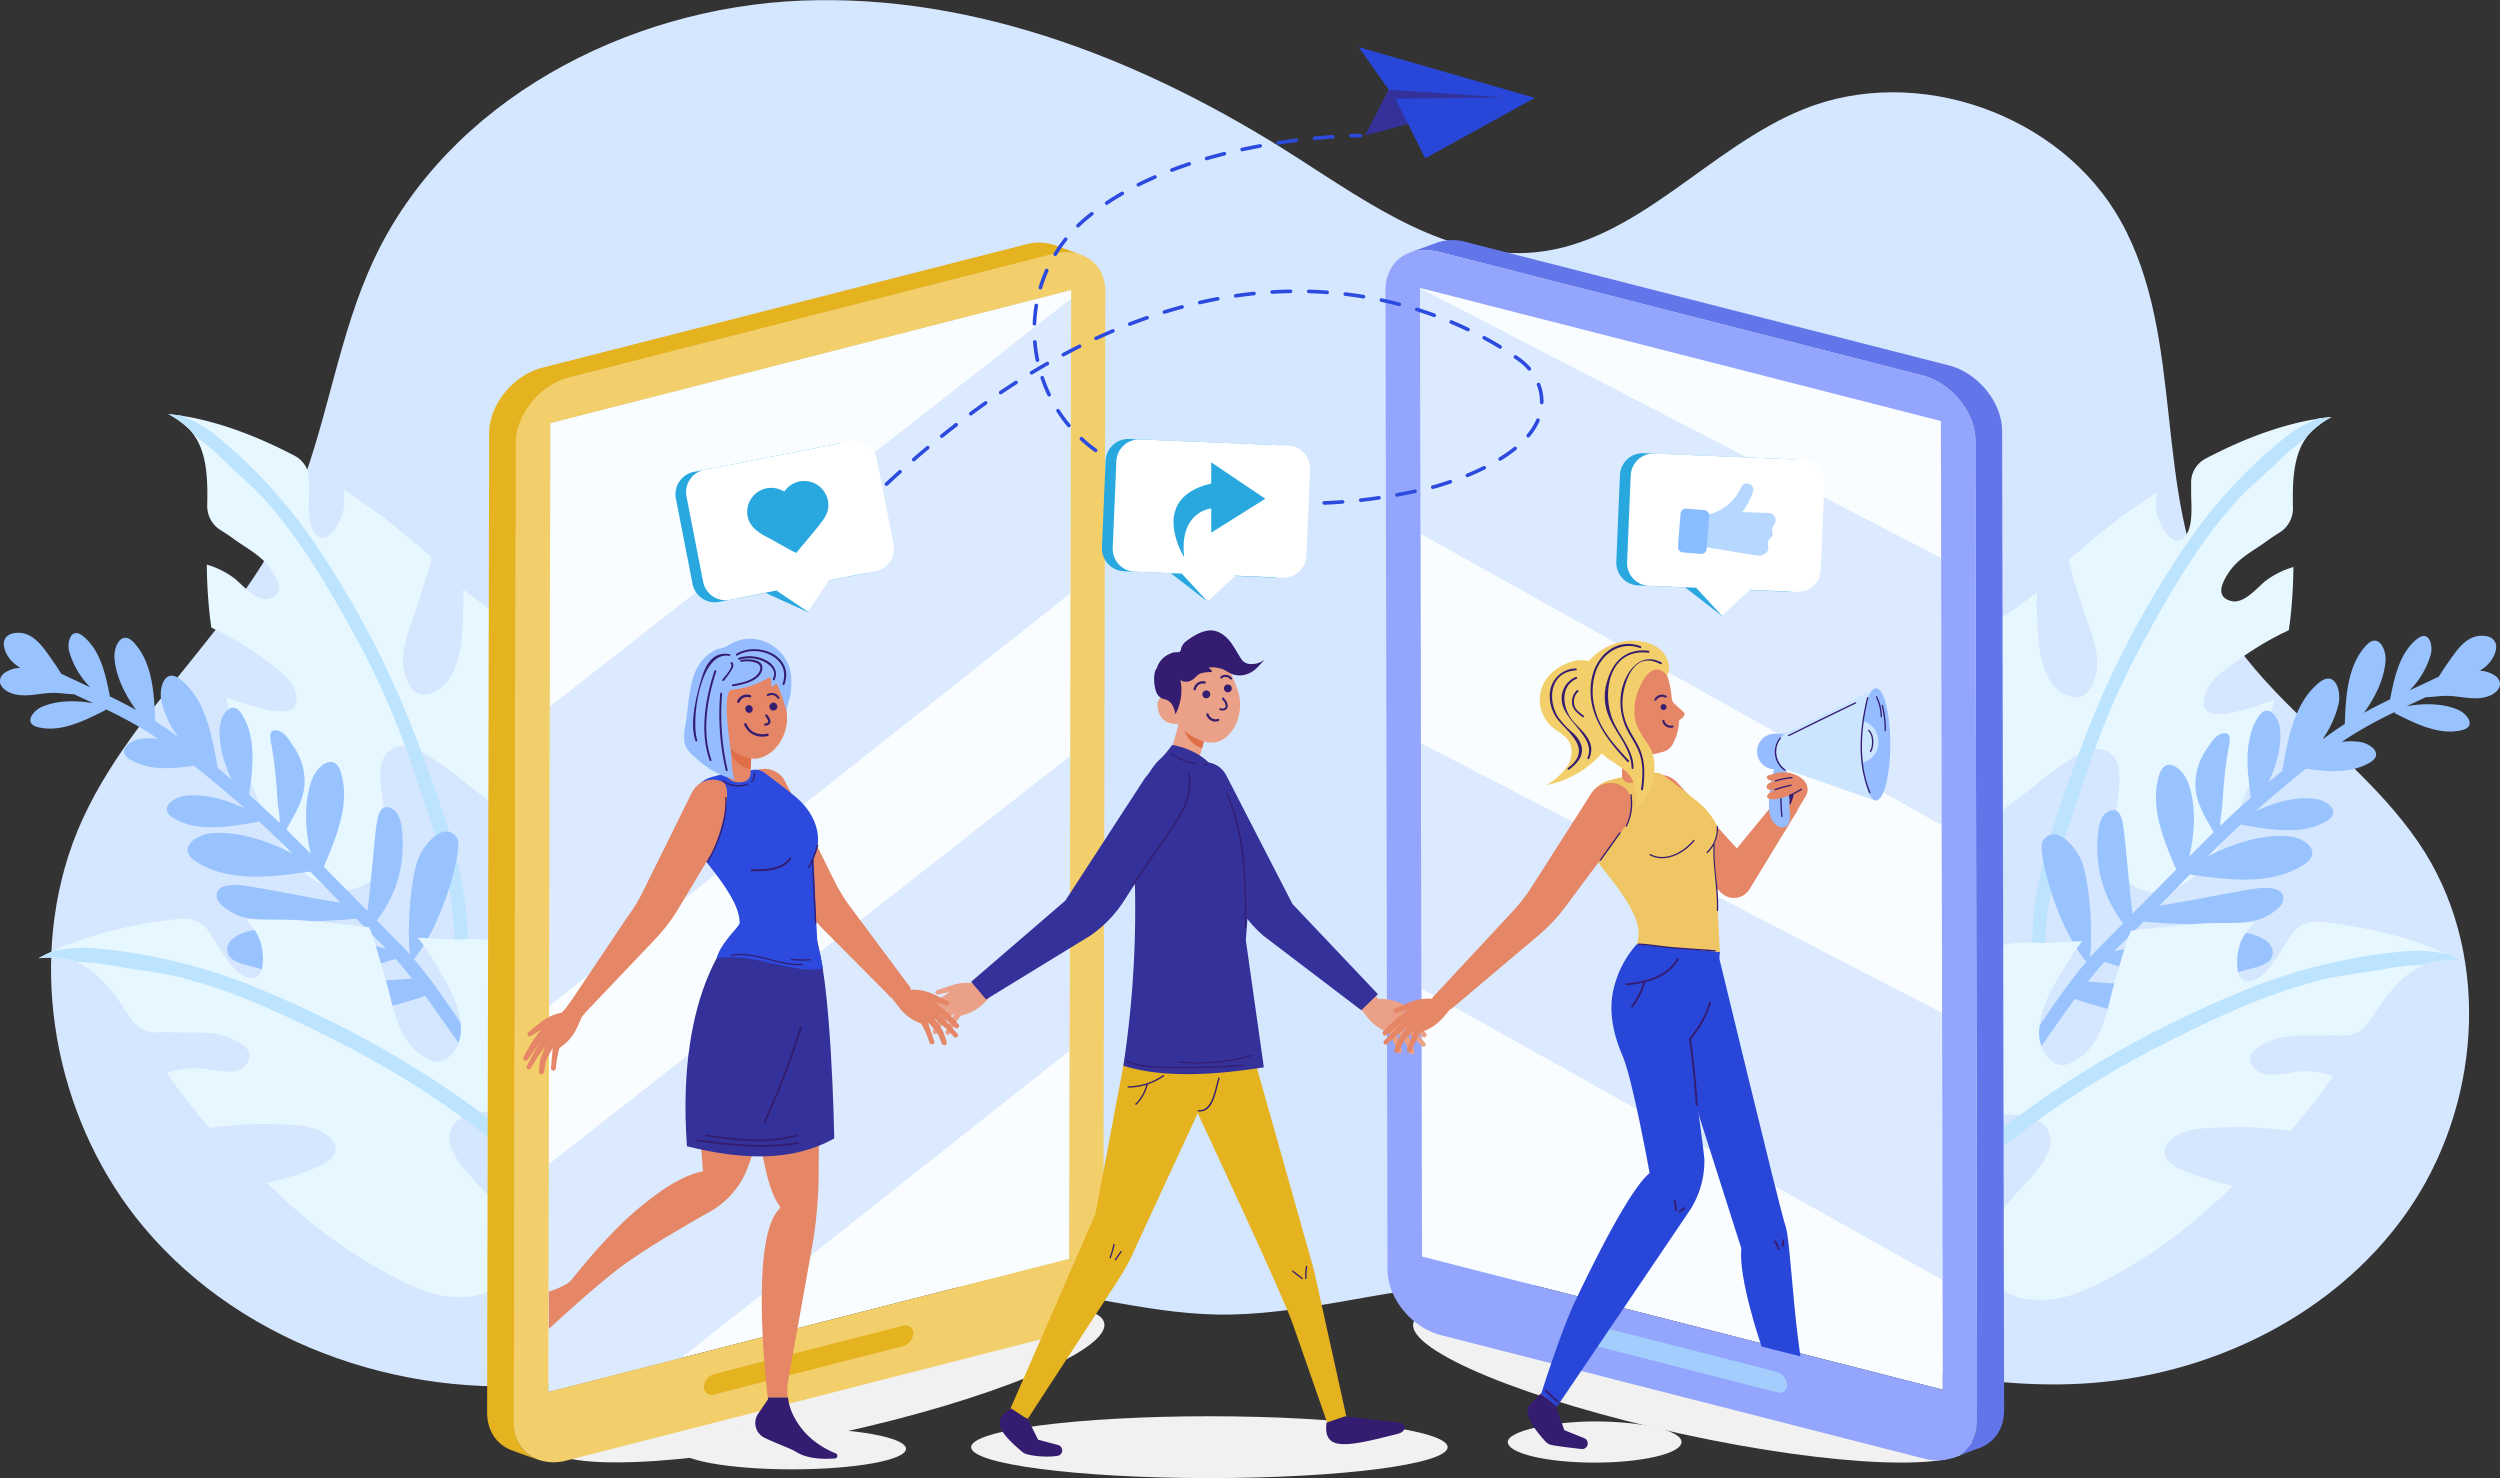 <svg xmlns="http://www.w3.org/2000/svg" viewBox="0 0 686.72 406.01"><rect x="0" y="0" width="686.72" height="406.01" fill="#333333" stroke="none"/><defs><style>.cls-1{fill:#d5e6ff;}.cls-2{fill:#e7f7ff;}.cls-3{fill:#bce4ff;}.cls-4{fill:#98c3ff;}.cls-5{fill:#f1f1f1;}.cls-25,.cls-26,.cls-6{fill:none;}.cls-7{fill:#b6a9d7;}.cls-8{fill:#e5b220;}.cls-9{fill:#fafdff;}.cls-10{fill:#dbeaff;}.cls-11{fill:#f2cf6a;}.cls-12{fill:#6276e9;}.cls-13{fill:#93a5fd;}.cls-14{fill:#a2cdfc;}.cls-15{fill:#eba187;}.cls-16{fill:#34319a;}.cls-17{fill:#e06f47;}.cls-18{fill:#341d70;}.cls-19{fill:#2847d9;}.cls-20{fill:#e58666;}.cls-21{fill:#95bcff;}.cls-22{fill:#cbe5ff;}.cls-23{fill:#f0c563;}.cls-24{fill:#2c4bde;}.cls-25,.cls-26{stroke:#2c4bde;stroke-linecap:round;stroke-linejoin:round;}.cls-26{stroke-dasharray:5.03 5.03;}.cls-27{fill:#29a8df;}.cls-28{fill:#fff;}.cls-29{fill:#b6d7ff;}.cls-30{fill:#89bdff;}</style></defs><title>icon-patnership</title><g id="BACKGROUND"><path class="cls-1" d="M659.15,227.39c-7.42-7.52-14.23-15.48-19.17-24.8-17.28-32.62-7.8-74.68-25.75-106.95-16.38-29.46-56-43.44-87.24-30.79-26,10.51-45.53,36.43-73.4,39.26-24,2.44-45.62-13.16-66-26.2C347,51.87,300,33.07,251.84,35S154.65,62.6,134.26,106.31c-9.43,20.21-12.39,42.83-20.43,63.63-14.56,37.72-51.38,62.35-63.42,100-11,34.45-2.42,74.4,20.74,102,27.91,33.25,74.32,48.47,117.32,42.42,39.48-5.56,76.38-27.3,116.23-26.15,20.6.59,40.68,7.34,61.29,7.71,22.26.39,44-6.67,66.2-8.15,57.86-3.84,113.09,30.21,171,27.15,34.88-1.84,69.55-18.49,89.6-47.08s23.39-69.13,5-98.8C687.76,253,672.47,240.88,659.15,227.39Z" transform="translate(-31.64 -34.83)"/><path class="cls-2" d="M177.2,240.65c-.62,4.54-1.32,9.33-3,13.58-.44,1-1.3,4.34-2.46,4.8s-3.06-2-4-2.8c-2.64-2.26-5.59-4.07-8.24-6.36A83.22,83.22,0,0,0,148.53,242c-.36-.22-.75-.45-1.15-.65a12.43,12.43,0,0,0-4.47-1.49,5.61,5.61,0,0,0-5.39,2.33c-2.43,3.24-1.14,10-.59,13.68,0,.3.09.6.14.91.69,4.67,1.41,9.56.18,14.15a10.94,10.94,0,0,1-3.71,5.69,11.38,11.38,0,0,1-3.32,1.9,13.14,13.14,0,0,1-3.32.76,12,12,0,0,1-6.66-1.42,27.91,27.91,0,0,1-3.36-2.06c-.54-.38-1-.77-1.55-1.2a28,28,0,0,1-5.28-6.15c-.53-.78-1-1.59-1.5-2.41-1.09-1.83-2.08-3.73-3.08-5.58q-1.11-2.1-2.15-4.35c-1-2.12-1.9-4.31-2.75-6.52-1-2.48-1.85-5-2.66-7.41-1.32-4-2.38-8.28-3.38-12.49-.27-1.13-.53-2.26-.8-3.39a84,84,0,0,0,10.89,3.39c4.37,1,10.11,1.3,8.07-5-1.14-3.52-4.83-6.2-7.79-8.33A86.33,86.33,0,0,0,91.32,208c-.55-.24-1.09-.5-1.62-.79-.16-1.11-.32-2.22-.44-3.34a139.69,139.69,0,0,1-.82-13.95,23.7,23.7,0,0,1,7.76,3.9c2.37,2,5.91,6.27,9.26,5.46,4.78-1.17,2.35-5.49.52-8.18-2.54-3.66-6.42-5.54-9.93-8.09-1.24-.9-2.47-1.73-3.73-2.51a7.77,7.77,0,0,1-3.76-6.74v-.05c.12-6,.17-13.77-3.4-19A12.31,12.31,0,0,0,83.89,153a24.23,24.23,0,0,0-6-4.42q1.86.19,3.75.48c10.71,1.68,21.47,6,31,11l.1.06a7.37,7.37,0,0,1,3.8,6.8c0,.82-.05,1.64,0,2.49,0,3.51-.73,9.57,1.94,12.27,3.16,3.14,6.32-3,7.2-5.59.76-2.24.42-4.54.34-6.84,4,2.93,8.23,5.46,12.14,8.59s8.1,6.62,12,10c-.79,4.15-2.36,8.23-3.52,12.23-1.94,6.58-6,13.72-3.51,20.72,1.31,3.7,3.24,5.7,7.14,4.34,3.65-1.28,5.42-4.19,6.64-7.66,1.8-5.06,1.72-10,2-15.26a50,50,0,0,0-.08-5.48c1.68,1.2,3.33,2.46,5,3.74,3.63,2.86,8.83,5.07,11.42,9,1.86,2.79,2.45,7.29,2.86,10.58C178.92,227.16,178.14,233.67,177.2,240.65Z" transform="translate(-31.64 -34.83)"/><path class="cls-3" d="M160.14,292.76v.05c0,2.3-3.48,2.23-3.65,0a.86.86,0,0,1,0-.16,72,72,0,0,0-1.5-13.8,142.22,142.22,0,0,0-3.79-14.41c-1.79-5.78-3.8-11.44-5.55-16.84-.87-2.63-1.77-5.24-2.73-7.82a222.77,222.77,0,0,0-14.26-31.21c-6.86-12.45-14.2-25-23.59-35.69-3.59-4.1-7.77-7.55-11.7-11.3a57.13,57.13,0,0,0-8.19-7A12.31,12.31,0,0,0,83.89,153a24.23,24.23,0,0,0-6-4.42q1.86.19,3.75.48a38.66,38.66,0,0,1,8.1,4.43,138,138,0,0,1,30.6,34,255.53,255.53,0,0,1,25.53,49.86c.47,1.3,1,2.61,1.46,3.94,2.61,7,5.35,14.45,7.62,22q1.14,3.72,2.07,7.46A91.93,91.93,0,0,1,160.14,292.76Z" transform="translate(-31.64 -34.83)"/><path class="cls-4" d="M157.26,265.13c-3.41-5.25-9.21,1.7-10.6,5.24-2.7,6.89-3.15,22.47-2.35,26.74q-1.5-1.71-3.12-3.34c-2-2-4-4-6-6.08,2.47-3.64,8.11-11.13,6.9-24.47-.2-2.24-.68-5.2-2.91-6.3-3.11-1.54-3.75,2.07-4.1,4.36-.58,3.92-1.66,17.47-2.51,23.75q-6-6.07-12-12.14c3.36-7.82,7.4-17.33,4.69-25.95-1.78-5.65-6.51-1.63-7.85,1.82-2.38,6.18-2,13.78-.43,20.53q-2.84-2.84-5.69-5.64l-1-1c2-3.7,4.28-7,4.91-11.34A16.59,16.59,0,0,0,112,239.52c-1-1.53-2.11-3.53-4.11-4-2.79-.64-1.94,2.52-1.61,4.43a113.44,113.44,0,0,1,1.43,12.31c.13,2.25.33,4.36.67,6.53a18.46,18.46,0,0,1,.09,2.1c-2.74-2.63-5.55-5.22-8.41-7.74,1-7.13,2.12-15.75-2-22.16-2.72-4.2-5.68.13-6,3.25-.49,4.83,1,10.06,3.19,14.73-1.26-1.07-2.54-2.14-3.81-3.19-1.47-8.3-3.15-18.61-10.11-24.23-4.42-3.58-6.11,2.27-5.36,5.8a27.94,27.94,0,0,0,4.54,9.89l-1.81-1.33c-1.45-1.06-2.93-2-4.42-3-.28-7.2-.65-16-5.87-21.57-3.41-3.66-5.56,1.13-5.33,4.25.38,5,2.85,10,5.93,14.24-2.36-1.3-4.76-2.51-7.18-3.69-1.13-5.77-2.54-12.75-7.44-16.61-3.22-2.53-4.36,1.61-3.78,4.1a23,23,0,0,0,5.82,10c-2.67-1.25-5.35-2.47-8-3.75-1.37-2.28-3-4.57-4.45-6.52-1.73-2.31-4-4.62-7.1-4.7-4.09-.1-5.2,2.67-3.27,6.08a9.46,9.46,0,0,0,3.63,3.53A8.09,8.09,0,0,0,33,219.61a2.82,2.82,0,0,0-1.38,2.52c.15,1.41,1.67,2.67,3.45,3.23,3.14,1,6.59.12,9.78-.14a18.93,18.93,0,0,1,3,0c1.38.11,2.76.28,4.12.31L57.3,228h0c-4.76-.83-10.08-.84-14.29,1.06-2.34,1.06-4.94,4.49-1,5.5,6.37,1.62,13.12-1.94,18.54-4.63l.1-.3c.8.39,1.6.78,2.4,1.19l.13.06a104.81,104.81,0,0,1,11.92,6.92h0a19.5,19.5,0,0,0-4.89,0c-2.89.39-6.83,3.3-2.82,5.68,5.15,3.07,11.64,2.58,17.5,1.66,4.77,3.77,9.44,7.71,14,11.77-5.16-2.48-11.17-4.19-16.58-3.45-3.1.43-7.33,3.54-3,6.1,6.89,4.1,16,2.27,23.3,1l.11-.17h0c2.1,1.93,4.17,3.91,6.2,5.9,1,1,2,2,3,2.95h0c-7.06-3.59-15.21-6.21-22.44-5.5-4.12.41-9.6,4.32-3.72,7.94,9.39,5.8,21.46,3.88,31.1,2.57h0c2.78,2.83,5.54,5.68,8.31,8.53-7.26-1.07-22.17-4.16-27.06-4.76-2.3-.28-7.73-.33-6.85,3.5.49,2.12,4.44,4.32,6.39,5,4.33,1.56,20.85,1.85,31.81.62h0c2,2,4,4,6,6,.75.73,1.47,1.47,2.19,2.21-10.61-2.51-31.64-6-36.92-4.92-2.68.57-6.93,2.18-6.65,5.55s5.54,3.88,8.17,4.73c6,2,26,.79,29.67.05,2.83-.58,5.65-1.79,8.41-2.51l.08.1c1.54,1.74,3,3.51,4.43,5.31l-.53,0c-8.9.78-27.89,1.26-34,1.93-2.82.31-9.34,1.77-7.21,6.12,1.18,2.4,6.54,3.91,9.06,4.2,5.24.6,22.88-3.1,35.6-7.29l.68-.23c4.42,6,8.53,12.24,13.14,18.42,1.38,1.87,4.42-.13,3-2C158,316,152.5,306.66,145.33,298.28,153.65,288.28,158.8,267.51,157.26,265.13Z" transform="translate(-31.64 -34.83)"/><path class="cls-2" d="M197.07,341.68c-.77,1.16-4,.07-5.45-.1-3.82-.44-7.68-.28-11.53-.75a93.58,93.58,0,0,0-15-.54c-.48,0-1,.06-1.47.12a13.63,13.63,0,0,0-5,1.39,6.22,6.22,0,0,0-3.52,5.49c-.23,4.49,5.15,9.92,7.93,13,3.73,4.12,7.8,8.37,9.62,13.68a12.42,12.42,0,0,1-1.77,11.35c-3.61,5-8.18,5.88-14,5.76-7.27-.12-13.76-3.76-20-7.07a133.1,133.1,0,0,1-18.28-12.16c-4.72-3.68-9.25-7.91-13.69-12.05A92.71,92.71,0,0,0,117,356.15c4.67-1.75,10.12-5.07,4.36-9.57-3.23-2.55-8.29-2.73-12.34-2.86a96.1,96.1,0,0,0-17.71.68,19.39,19.39,0,0,1-2,.27c-.84-.92-1.66-1.85-2.48-2.8-3.38-4-6.46-8.12-9.38-12.35A26.22,26.22,0,0,1,87,328.31c3.43.39,9.33,2.12,11.92-.72,3.68-4-1.24-6.51-4.6-7.85-4.6-1.8-9.34-1.13-14.16-1.31-1.69-.05-3.35-.06-5,0a8.61,8.61,0,0,1-7.64-3.87l0,0c-3.59-5.61-8.37-12.83-14.9-15.43a12.81,12.81,0,0,0-2.18-.68,26.5,26.5,0,0,0-8.22-.4c1.23-.66,2.49-1.29,3.77-1.88h0c10.91-5.09,23.48-7.78,35.33-9h.13A8.17,8.17,0,0,1,89.2,291c.47.77,1,1.54,1.49,2.32,2.18,3.23,5.26,9.27,9.4,10.1,2,.39,3.06-.7,3.5-2.33a15.81,15.81,0,0,0-.33-7.28,11.73,11.73,0,0,0-1.67-3.47c-.71-1-1.52-2-2.25-3,.69,0,1.36,0,2,.05h0c4.81.1,9.6-.06,14.46.34l2.48.23c4.4.39,8.84.85,13.21,1.4l1.56.2c.31.72.6,1.46.86,2.21.38,1,.72,2,1,3.06.5,1.57.94,3.15,1.4,4.72.34,1.17.68,2.33,1,3.46.12.4.25.82.36,1.22.64,2.24,1.18,4.62,1.82,7,1.36,5,3.17,9.92,7.43,13.09,3.49,2.59,6.52,3.24,9.26-.45a10.33,10.33,0,0,0,1.34-2.35,11.56,11.56,0,0,0,.66-5.5,22.27,22.27,0,0,0-.61-3.31c-1.49-5.77-4.62-10.28-7.65-15.28-.62-1-1.28-2-2-3-.49-.69-1-1.35-1.49-2,.87,0,1.74.06,2.62.11,1.42.07,2.84.16,4.27.26,1,.07,2,.09,3,.08,1.2,0,2.42,0,3.65-.08,3.28-.05,6.6,0,9.43,1.19,3.45,1.42,6.78,5.2,9.2,8,5.19,5.92,8.51,12.39,12,19.41,2.25,4.58,4.57,9.42,5.63,14.4C196.59,336.94,197.84,340.54,197.07,341.68Z" transform="translate(-31.64 -34.83)"/><path class="cls-3" d="M203.88,382.12C194.55,368.27,179,357.48,166,347.33q-3.63-2.83-7.35-5.53a248.45,248.45,0,0,0-32.47-19.93c-3.83-2-7.7-3.92-11.6-5.8s-7.81-3.67-11.77-5.33a156.92,156.92,0,0,0-20.49-7.16c-5.85-1.55-11.84-2.14-17.79-3.16a64.79,64.79,0,0,0-11.85-1.34,12.81,12.81,0,0,0-2.18-.68,26.5,26.5,0,0,0-8.22-.4c1.23-.66,2.49-1.29,3.77-1.88h0a42.78,42.78,0,0,1,10.18-.94,153.08,153.08,0,0,1,48.63,12.1l.62.26q8.4,3.57,16.6,7.62a267,267,0,0,1,37.82,22.53l3.78,2.72c15.52,11.14,33.16,24,43.68,39.58C208.79,382.16,205.33,384.3,203.88,382.12Z" transform="translate(-31.64 -34.83)"/><path class="cls-2" d="M572.8,241.45c.62,4.54,1.32,9.33,3,13.58.44,1,1.3,4.35,2.46,4.8s3.06-2,4-2.8c2.64-2.26,5.59-4.07,8.24-6.36a83.22,83.22,0,0,1,10.92-7.92c.36-.22.75-.45,1.15-.65a12.43,12.43,0,0,1,4.47-1.49,5.61,5.61,0,0,1,5.39,2.33c2.43,3.24,1.14,10,.59,13.68-.05.3-.09.6-.14.91-.69,4.68-1.41,9.56-.18,14.15a10.9,10.9,0,0,0,3.71,5.69,11.38,11.38,0,0,0,3.32,1.9,12.73,12.73,0,0,0,3.32.76,11.89,11.89,0,0,0,6.66-1.42,26.69,26.69,0,0,0,3.36-2.06,17.82,17.82,0,0,0,1.55-1.2A27.77,27.77,0,0,0,640,269.2c.53-.78,1-1.58,1.5-2.41,1.09-1.83,2.08-3.73,3.08-5.58q1.11-2.1,2.15-4.35c1-2.12,1.9-4.31,2.75-6.52,1-2.48,1.85-5,2.66-7.41,1.32-4,2.38-8.27,3.38-12.49.27-1.13.53-2.26.8-3.38a85.6,85.6,0,0,1-10.89,3.38c-4.37,1-10.11,1.3-8.07-5,1.14-3.52,4.83-6.21,7.79-8.34a87.08,87.08,0,0,1,13.58-8.39c.55-.24,1.09-.5,1.62-.79.16-1.11.32-2.22.44-3.34a139.69,139.69,0,0,0,.82-14,23.7,23.7,0,0,0-7.76,3.9c-2.37,2-5.91,6.27-9.26,5.46-4.78-1.16-2.35-5.49-.52-8.17,2.54-3.67,6.42-5.55,9.93-8.1,1.24-.9,2.47-1.73,3.73-2.51a7.77,7.77,0,0,0,3.76-6.74v0c-.12-6-.17-13.78,3.4-19a11.12,11.12,0,0,1,1.28-1.62,24,24,0,0,1,5.95-4.42c-1.24.12-2.49.28-3.75.47-10.71,1.68-21.47,6-30.95,11l-.1.06a7.37,7.37,0,0,0-3.8,6.81c0,.81,0,1.63,0,2.48,0,3.51.73,9.58-1.94,12.27-3.16,3.14-6.32-3-7.2-5.58-.76-2.25-.42-4.55-.34-6.85-4,2.93-8.23,5.46-12.14,8.59s-8.1,6.62-12,10c.79,4.15,2.36,8.23,3.52,12.23,1.94,6.58,6,13.73,3.51,20.72-1.31,3.7-3.24,5.7-7.14,4.34-3.65-1.28-5.42-4.19-6.64-7.66-1.8-5.06-1.72-10-2-15.26a50,50,0,0,1,.08-5.48c-1.68,1.21-3.33,2.47-5,3.75-3.63,2.86-8.83,5.07-11.42,9-1.86,2.79-2.45,7.29-2.86,10.58C571.08,228,571.86,234.47,572.8,241.45Z" transform="translate(-31.64 -34.83)"/><path class="cls-3" d="M589.86,293.57v0c0,2.3,3.48,2.23,3.65,0a.81.81,0,0,0,0-.16,72,72,0,0,1,1.5-13.8,142.92,142.92,0,0,1,3.79-14.41c1.79-5.78,3.8-11.44,5.55-16.84.87-2.63,1.77-5.23,2.73-7.82a223.3,223.3,0,0,1,14.26-31.21c6.86-12.44,14.2-25,23.59-35.69,3.59-4.1,7.77-7.55,11.7-11.29a55.87,55.87,0,0,1,8.19-6.95,11.12,11.12,0,0,1,1.28-1.62,24,24,0,0,1,5.95-4.42c-1.24.12-2.49.28-3.75.47a39.13,39.13,0,0,0-8.1,4.43,138,138,0,0,0-30.6,34,255.53,255.53,0,0,0-25.53,49.86c-.47,1.3-1,2.61-1.46,3.94-2.61,7-5.35,14.45-7.62,22q-1.14,3.72-2.07,7.46A92,92,0,0,0,589.86,293.57Z" transform="translate(-31.64 -34.83)"/><path class="cls-4" d="M592.74,265.93c3.41-5.24,9.21,1.71,10.6,5.24,2.7,6.89,3.15,22.47,2.35,26.75q1.5-1.71,3.12-3.35l6-6.07c-2.47-3.65-8.11-11.14-6.9-24.48.2-2.24.68-5.2,2.91-6.3,3.11-1.54,3.75,2.07,4.1,4.36.58,3.92,1.66,17.47,2.51,23.75q6-6.07,12-12.14c-3.36-7.82-7.4-17.33-4.69-25.95,1.78-5.65,6.51-1.63,7.85,1.82,2.38,6.18,2,13.78.43,20.54,1.89-1.89,3.79-3.78,5.69-5.65l1-1c-2-3.69-4.28-7-4.91-11.34A16.6,16.6,0,0,1,638,240.32c1-1.53,2.11-3.52,4.11-4,2.79-.65,1.94,2.52,1.61,4.42a113.44,113.44,0,0,0-1.43,12.31c-.13,2.25-.33,4.36-.67,6.53a18.54,18.54,0,0,0-.09,2.11q4.11-4,8.41-7.75c-1-7.13-2.12-15.75,2-22.16,2.72-4.2,5.68.14,6,3.25.49,4.83-1,10.06-3.19,14.73,1.26-1.07,2.54-2.14,3.81-3.19,1.47-8.3,3.15-18.61,10.11-24.23,4.42-3.58,6.11,2.27,5.36,5.81a28,28,0,0,1-4.54,9.88l1.81-1.33c1.45-1.06,2.93-2.05,4.42-3,.28-7.2.65-16,5.87-21.57,3.41-3.66,5.56,1.13,5.33,4.25-.38,5-2.85,10-5.93,14.24,2.36-1.3,4.76-2.51,7.18-3.69,1.13-5.77,2.54-12.75,7.44-16.61,3.22-2.53,4.36,1.61,3.78,4.11a23.07,23.07,0,0,1-5.82,10c2.67-1.24,5.35-2.47,8-3.75,1.37-2.28,3-4.56,4.45-6.52,1.73-2.31,4-4.62,7.1-4.69,4.09-.11,5.2,2.66,3.27,6.07a9.39,9.39,0,0,1-3.63,3.53,8.09,8.09,0,0,1,4.21,1.35,2.83,2.83,0,0,1,1.38,2.53c-.15,1.4-1.67,2.67-3.45,3.22-3.14,1-6.59.12-9.78-.14a18.93,18.93,0,0,0-3,0c-1.38.11-2.76.28-4.12.31l-5.29,2.47h0c4.76-.83,10.08-.84,14.29,1.07,2.34,1.05,4.94,4.48,1,5.49-6.37,1.62-13.12-1.94-18.54-4.62l-.1-.31c-.8.39-1.6.78-2.4,1.19l-.13.06a107.89,107.89,0,0,0-11.92,6.92h0a19.5,19.5,0,0,1,4.89,0c2.89.4,6.83,3.3,2.82,5.68-5.15,3.07-11.64,2.58-17.5,1.66q-7.15,5.67-14,11.78c5.16-2.49,11.17-4.2,16.58-3.46,3.1.43,7.33,3.54,3,6.1-6.89,4.1-16,2.27-23.3,1l-.11-.17h0q-3.15,2.91-6.2,5.9c-1,1-2,2-3,2.95h0c7.06-3.59,15.21-6.2,22.44-5.5,4.12.41,9.6,4.32,3.72,7.95-9.39,5.79-21.46,3.87-31.1,2.56h0c-2.78,2.83-5.54,5.69-8.31,8.53,7.26-1.06,22.17-4.16,27.06-4.76,2.3-.28,7.73-.33,6.85,3.5-.49,2.13-4.44,4.32-6.39,5-4.33,1.55-20.85,1.84-31.81.61h0c-2,2-4,4-6,6-.75.72-1.47,1.46-2.19,2.21,10.61-2.52,31.64-6,36.92-4.93,2.68.57,6.93,2.18,6.65,5.55s-5.54,3.88-8.17,4.73c-6,1.95-26,.79-29.67.05-2.83-.58-5.65-1.79-8.41-2.51l-.08.1c-1.54,1.74-3,3.51-4.43,5.31l.53.05c8.9.78,27.89,1.26,34,1.93,2.82.31,9.34,1.77,7.21,6.12-1.18,2.4-6.54,3.92-9.06,4.2-5.24.6-22.88-3.1-35.6-7.29l-.68-.23c-4.42,6-8.53,12.24-13.14,18.42-1.38,1.87-4.42-.12-3-2,6.66-8.93,12.14-18.26,19.31-26.65C596.35,289.09,591.2,268.31,592.74,265.93Z" transform="translate(-31.64 -34.83)"/><path class="cls-2" d="M552.93,342.48c.77,1.17,4.05.07,5.45-.1,3.82-.44,7.68-.28,11.53-.75a92.43,92.43,0,0,1,15-.53c.48,0,1,0,1.47.11a13.82,13.82,0,0,1,5,1.39,6.23,6.23,0,0,1,3.52,5.49c.23,4.49-5.15,9.92-7.93,13-3.73,4.12-7.8,8.36-9.62,13.67a12.45,12.45,0,0,0,1.77,11.36c3.61,5,8.18,5.87,14,5.75,7.27-.12,13.76-3.76,20-7.07a133.1,133.1,0,0,0,18.28-12.16c4.72-3.68,9.25-7.91,13.69-12.05A94.21,94.21,0,0,1,633,357c-4.67-1.76-10.12-5.07-4.36-9.58,3.23-2.55,8.29-2.73,12.34-2.86a96.1,96.1,0,0,1,17.71.69c.66.11,1.33.21,2,.26.84-.91,1.66-1.84,2.48-2.79,3.38-4,6.46-8.13,9.38-12.35a26,26,0,0,0-9.56-1.22c-3.43.39-9.33,2.12-11.92-.71-3.68-4,1.24-6.52,4.6-7.86,4.6-1.8,9.34-1.13,14.16-1.3,1.69-.06,3.35-.07,5,0a8.64,8.64,0,0,0,7.64-3.88l0,0c3.59-5.6,8.37-12.83,14.9-15.43a13.77,13.77,0,0,1,2.18-.68,26.5,26.5,0,0,1,8.22-.4c-1.23-.66-2.49-1.29-3.77-1.88h0c-10.91-5.09-23.48-7.77-35.33-9h-.13a8.17,8.17,0,0,0-7.72,3.92c-.47.77-1,1.54-1.49,2.32-2.18,3.24-5.26,9.27-9.4,10.1-2,.4-3.06-.7-3.5-2.33a15.81,15.81,0,0,1,.33-7.28,11.73,11.73,0,0,1,1.67-3.47c.71-1,1.52-2,2.25-3-.69,0-1.36.05-2,.06h0c-4.81.09-9.6-.07-14.46.34-.82.06-1.64.14-2.48.22-4.4.4-8.84.85-13.21,1.4l-1.56.2c-.31.72-.6,1.46-.86,2.21-.38,1-.72,2-1,3.06-.5,1.57-.94,3.15-1.4,4.72-.34,1.18-.68,2.33-1,3.46-.12.4-.25.82-.36,1.22-.64,2.24-1.18,4.62-1.82,7-1.36,5-3.17,9.92-7.43,13.09-3.49,2.59-6.52,3.24-9.26-.44a10.61,10.61,0,0,1-1.34-2.36,11.54,11.54,0,0,1-.66-5.5,22.27,22.27,0,0,1,.61-3.31c1.49-5.77,4.62-10.28,7.65-15.28.62-1,1.28-2,2-3,.49-.68,1-1.35,1.49-2l-2.62.11c-1.42.07-2.84.16-4.27.27-1,.06-2,.08-3,.07-1.2,0-2.42,0-3.65-.07-3.29-.06-6.6,0-9.43,1.18-3.45,1.42-6.78,5.2-9.2,8-5.19,5.92-8.51,12.4-12,19.41-2.25,4.58-4.57,9.42-5.63,14.4C553.41,337.74,552.16,341.34,552.93,342.48Z" transform="translate(-31.64 -34.83)"/><path class="cls-3" d="M546.12,382.93c9.33-13.86,24.92-24.65,37.92-34.8q3.63-2.83,7.35-5.53a248.45,248.45,0,0,1,32.47-19.93c3.83-2,7.7-3.92,11.6-5.8s7.81-3.66,11.77-5.33a158.41,158.41,0,0,1,20.49-7.16c5.85-1.55,11.84-2.14,17.79-3.16a65.68,65.68,0,0,1,11.85-1.34,13.77,13.77,0,0,1,2.18-.68,26.5,26.5,0,0,1,8.22-.4c-1.23-.66-2.49-1.29-3.77-1.88h0A42.78,42.78,0,0,0,693.8,296a153.08,153.08,0,0,0-48.63,12.1l-.62.26q-8.4,3.57-16.6,7.62a267,267,0,0,0-37.82,22.53l-3.78,2.72c-15.52,11.14-33.16,24-43.68,39.58C541.21,383,544.67,385.1,546.12,382.93Z" transform="translate(-31.64 -34.83)"/></g><g id="OBJECTS"><ellipse class="cls-5" cx="332.2" cy="397.52" rx="65.44" ry="8.49"/><path class="cls-5" d="M493.54,430.93c0,3.13-10.68,5.66-23.86,5.66s-23.86-2.53-23.86-5.66,12.68-5.65,23.86-5.65C482.86,425.28,493.54,427.81,493.54,430.93Z" transform="translate(-31.64 -34.83)"/><ellipse class="cls-5" cx="496.56" cy="414.93" rx="14.07" ry="78.51" transform="translate(-46.04 777.17) rotate(-77.73)"/><ellipse class="cls-5" cx="258.21" cy="414.93" rx="78.51" ry="14.07" transform="translate(-113.9 29.5) rotate(-12.27)"/><path class="cls-5" d="M280.51,432.79c0,3.12-14,5.65-31.29,5.65s-31.29-2.53-31.29-5.65,14-5.66,31.29-5.66S280.51,429.66,280.51,432.79Z" transform="translate(-31.64 -34.83)"/><path class="cls-6" d="M172.85,427.09c.05.41.11.81.19,1.2C173,427.9,172.9,427.5,172.85,427.09Z" transform="translate(-31.64 -34.83)"/><path class="cls-6" d="M173.08,428.43c.08.35.17.69.28,1C173.25,429.12,173.16,428.78,173.08,428.43Z" transform="translate(-31.64 -34.83)"/><path class="cls-6" d="M174.55,432c.2.3.41.59.64.87C175,432.54,174.75,432.25,174.55,432Z" transform="translate(-31.64 -34.83)"/><path class="cls-6" d="M172.75,425.51c0,.44,0,.87.07,1.29C172.78,426.38,172.75,426,172.75,425.51Z" transform="translate(-31.64 -34.83)"/><path class="cls-6" d="M174,430.92c.15.29.31.58.48.85C174.27,431.5,174.11,431.21,174,430.92Z" transform="translate(-31.64 -34.83)"/><path class="cls-6" d="M173.44,429.7c.13.36.27.7.43,1C173.71,430.4,173.57,430.06,173.44,429.7Z" transform="translate(-31.64 -34.83)"/><path class="cls-6" d="M322.08,104.3c-.44.07-.89.16-1.34.27C321.19,104.46,321.64,104.37,322.08,104.3Z" transform="translate(-31.64 -34.83)"/><path class="cls-6" d="M326.25,104.22c-.32,0-.64-.08-1-.1C325.61,104.14,325.93,104.18,326.25,104.22Z" transform="translate(-31.64 -34.83)"/><path class="cls-6" d="M325,104.1c-.41,0-.82,0-1.24,0C324.19,104.09,324.6,104.09,325,104.1Z" transform="translate(-31.64 -34.83)"/><path class="cls-6" d="M327.71,104.52a10.48,10.48,0,0,0-1.14-.25A10.48,10.48,0,0,1,327.71,104.52Z" transform="translate(-31.64 -34.83)"/><path class="cls-6" d="M322.45,104.24c.35,0,.7-.09,1-.11C323.15,104.15,322.8,104.19,322.45,104.24Z" transform="translate(-31.64 -34.83)"/><path class="cls-6" d="M175.34,433c.21.25.43.48.66.71C175.77,433.47,175.55,433.24,175.34,433Z" transform="translate(-31.64 -34.83)"/><polygon class="cls-6" points="151.16 116.24 151.16 116.24 151.16 116.24 150.62 377.79 150.62 377.79 151.16 116.24"/><path class="cls-6" d="M177.14,434.63a10.23,10.23,0,0,0,.89.56A10.23,10.23,0,0,1,177.14,434.63Z" transform="translate(-31.64 -34.83)"/><path class="cls-6" d="M176.94,434.48a9.1,9.1,0,0,1-.83-.68A9.1,9.1,0,0,0,176.94,434.48Z" transform="translate(-31.64 -34.83)"/><path class="cls-6" d="M178.07,435.22c.32.17.66.33,1,.47C178.73,435.55,178.39,435.39,178.07,435.22Z" transform="translate(-31.64 -34.83)"/><polygon class="cls-7" points="150.62 377.79 150.62 377.79 150.61 382.34 150.61 382.34 150.62 377.79"/><path class="cls-8" d="M178.07,435.22l0,0a10.23,10.23,0,0,1-.89-.56l-.2-.15a9.1,9.1,0,0,1-.83-.68l-.11-.1c-.23-.23-.45-.46-.66-.71l-.15-.17c-.23-.28-.44-.57-.64-.87l-.11-.18c-.17-.27-.33-.56-.48-.85l-.09-.18c-.16-.34-.3-.68-.43-1,0-.08-.05-.16-.08-.24-.11-.34-.2-.68-.28-1a.74.74,0,0,1,0-.14c-.08-.39-.14-.79-.19-1.2l0-.29c0-.42-.07-.85-.07-1.29l.56-268.93c0-7.92,6.58-16,14.67-18.09l132.76-33.92c.45-.11.9-.2,1.34-.27.12,0,.24,0,.37-.06.35,0,.7-.09,1-.11l.28,0c.42,0,.83,0,1.24,0l.28,0c.32,0,.64.06,1,.1l.32,0a10.48,10.48,0,0,1,1.14.25h.06c.27.08.53.16.79.26l-7.33-2.68a13.28,13.28,0,0,0-7.82-.22L180.65,135.82C172.57,137.88,166,146,166,153.9l-.55,268.93c0,5.1,2.7,8.89,6.79,10.38l7.33,2.68-.24-.1-.24-.1C178.73,435.55,178.39,435.39,178.07,435.22Z" transform="translate(-31.64 -34.83)"/><polygon class="cls-9" points="294.24 79.68 294.24 82 294.07 162.94 293.98 207.65 293.82 288.59 293.7 345.78 187.21 372.99 150.62 382.34 150.63 377.79 150.75 319.77 150.84 276.34 151 194.11 151.16 116.24 294.24 79.68"/><polygon class="cls-10" points="294.24 82 294.07 162.94 150.84 276.34 151 194.11 294.24 82"/><polygon class="cls-10" points="293.98 207.65 293.82 288.59 187.21 372.99 150.62 382.34 150.63 377.79 150.75 319.77 293.98 207.65"/><path class="cls-11" d="M327.77,104.53h-.06a10.48,10.48,0,0,0-1.14-.25l-.32,0c-.32,0-.64-.08-1-.1l-.28,0c-.41,0-.82,0-1.24,0l-.28,0c-.34,0-.69.06-1,.11-.13,0-.25,0-.37.06-.44.07-.89.16-1.34.27L188,138.49c-8.09,2.07-14.66,10.17-14.67,18.09l-.56,268.93c0,.44,0,.87.07,1.29l0,.29c.05.41.11.81.19,1.2a.74.74,0,0,0,0,.14c.08.35.17.69.28,1,0,.08,0,.16.08.24.13.36.27.7.43,1l.09.18c.15.29.31.58.48.85l.11.18c.2.3.41.59.64.87l.15.17c.21.25.43.48.66.71l.11.1a9.1,9.1,0,0,0,.83.68l.2.15a10.23,10.23,0,0,0,.89.56l0,0c.32.17.66.33,1,.47l.24.1a13.07,13.07,0,0,0,8.06.32l132.76-33.93c8.09-2.06,14.66-10.16,14.68-18.08l.55-268.93C335.37,109.74,332.3,105.81,327.77,104.53ZM182.26,412.62l.54-261.55h0l143.08-36.56-.55,266.1L182.25,417.17h0Z" transform="translate(-31.64 -34.83)"/><path class="cls-8" d="M279.64,399a2.13,2.13,0,0,1,2.87,2.08,3.93,3.93,0,0,1-2.88,3.54l-51.72,13.22A2.13,2.13,0,0,1,225,415.8a3.91,3.91,0,0,1,2.88-3.55Z" transform="translate(-31.64 -34.83)"/><path class="cls-6" d="M574.73,426.48c-.05.41-.11.81-.19,1.2C574.62,427.29,574.68,426.89,574.73,426.48Z" transform="translate(-31.64 -34.83)"/><path class="cls-6" d="M574.5,427.82c-.08.35-.18.7-.29,1C574.32,428.52,574.42,428.17,574.5,427.82Z" transform="translate(-31.64 -34.83)"/><path class="cls-6" d="M573,431.34c-.2.31-.42.59-.64.87C572.61,431.93,572.83,431.64,573,431.34Z" transform="translate(-31.64 -34.83)"/><path class="cls-6" d="M574.82,424.9c0,.45,0,.87-.06,1.29C574.8,425.77,574.82,425.35,574.82,424.9Z" transform="translate(-31.64 -34.83)"/><path class="cls-6" d="M573.61,430.31a7.72,7.72,0,0,1-.47.85A7.72,7.72,0,0,0,573.61,430.31Z" transform="translate(-31.64 -34.83)"/><path class="cls-6" d="M574.13,429.09a10.74,10.74,0,0,1-.42,1A10.74,10.74,0,0,0,574.13,429.09Z" transform="translate(-31.64 -34.83)"/><path class="cls-6" d="M425.5,103.69c.44.07.88.16,1.33.27C426.38,103.85,425.94,103.76,425.5,103.69Z" transform="translate(-31.64 -34.83)"/><path class="cls-6" d="M421.33,103.62c.31-.05.63-.08,1-.1C422,103.54,421.64,103.57,421.33,103.62Z" transform="translate(-31.64 -34.83)"/><path class="cls-6" d="M422.57,103.5c.4,0,.82,0,1.24,0C423.39,103.48,423,103.48,422.57,103.5Z" transform="translate(-31.64 -34.83)"/><path class="cls-6" d="M419.87,103.91c.37-.1.75-.18,1.14-.25C420.62,103.73,420.24,103.81,419.87,103.91Z" transform="translate(-31.64 -34.83)"/><path class="cls-6" d="M425.13,103.63c-.35,0-.7-.08-1-.11C424.43,103.55,424.78,103.58,425.13,103.63Z" transform="translate(-31.64 -34.83)"/><path class="cls-6" d="M572.24,432.39c-.21.24-.44.48-.67.7C571.8,432.87,572,432.63,572.24,432.39Z" transform="translate(-31.64 -34.83)"/><polygon class="cls-6" points="533.14 115.63 533.14 115.63 533.14 115.63 533.67 377.18 533.67 377.18 533.14 115.63"/><path class="cls-6" d="M570.43,434c-.28.2-.58.39-.89.57C569.85,434.41,570.15,434.22,570.43,434Z" transform="translate(-31.64 -34.83)"/><path class="cls-6" d="M570.64,433.88a9.06,9.06,0,0,0,.82-.69A9.06,9.06,0,0,1,570.64,433.88Z" transform="translate(-31.64 -34.83)"/><path class="cls-6" d="M569.51,434.61c-.32.18-.66.33-1,.48C568.85,434.94,569.19,434.79,569.51,434.61Z" transform="translate(-31.64 -34.83)"/><polygon class="cls-7" points="533.67 377.18 533.67 377.18 533.68 381.73 533.68 381.73 533.67 377.18"/><path class="cls-12" d="M569.51,434.61l0,0c.31-.18.61-.37.89-.57l.21-.14a9.06,9.06,0,0,0,.82-.69l.11-.1c.23-.22.46-.46.67-.7l.15-.18c.22-.28.44-.56.64-.87a1.74,1.74,0,0,1,.11-.18,7.72,7.72,0,0,0,.47-.85l.1-.18a10.74,10.74,0,0,0,.42-1,2.25,2.25,0,0,0,.08-.24c.11-.33.21-.68.29-1a.74.74,0,0,1,0-.14c.08-.39.14-.79.19-1.2l0-.29c0-.42.06-.84.06-1.29L574.27,156c0-7.92-6.59-16-14.67-18.08L426.83,104c-.45-.11-.89-.2-1.33-.27l-.37-.06c-.35,0-.7-.08-1-.11l-.28,0c-.42,0-.84,0-1.24,0l-.28,0c-.33,0-.65,0-1,.1l-.32,0c-.39.07-.77.15-1.14.25l-.06,0c-.27.07-.54.16-.8.25l7.33-2.67a13.12,13.12,0,0,1,7.82-.22l132.76,33.92c8.09,2.07,14.66,10.17,14.68,18.08l.55,268.94c0,5.1-2.7,8.88-6.8,10.38L568,435.28l.24-.1.24-.09C568.85,434.94,569.19,434.79,569.51,434.61Z" transform="translate(-31.64 -34.83)"/><polygon class="cls-9" points="533.68 380.15 533.68 381.73 390.6 345.17 390.51 300.1 390.37 232.66 390.25 172.08 390.11 104.64 390.06 79.07 533.14 115.63 533.27 178.74 533.42 252.13 533.53 306.75 533.67 377.18 533.68 380.15"/><polygon class="cls-10" points="533.42 226.68 390.25 146.63 390.11 79.19 533.27 153.28 533.42 226.68"/><polygon class="cls-10" points="533.68 351.67 390.51 271.62 390.37 204.18 533.53 278.26 533.67 348.69 533.68 351.67"/><path class="cls-13" d="M412.22,114.56l.55,268.94c0,7.91,6.59,16,14.67,18.08L560.2,435.5a13.1,13.1,0,0,0,8.07-.32l.24-.09c.34-.15.68-.3,1-.48l0,0c.31-.18.61-.37.89-.57l.21-.14a9.06,9.06,0,0,0,.82-.69l.11-.1c.23-.22.46-.46.67-.7l.15-.18c.22-.28.44-.57.64-.87a1.74,1.74,0,0,1,.11-.18,7.72,7.72,0,0,0,.47-.85l.1-.18a10.74,10.74,0,0,0,.42-1,2.25,2.25,0,0,0,.08-.24c.11-.33.21-.68.29-1a.74.74,0,0,1,0-.14c.08-.39.14-.79.19-1.2l0-.29c0-.42.06-.84.06-1.29L574.27,156c0-7.92-6.59-16-14.67-18.08L426.83,104c-.45-.11-.89-.2-1.33-.27l-.37-.06c-.35,0-.7-.08-1-.11l-.28,0c-.42,0-.84,0-1.24,0l-.28,0c-.33,0-.65,0-1,.1l-.32,0c-.39.07-.77.15-1.14.25l-.06,0C415.28,105.2,412.21,109.14,412.22,114.56Zm153.1,302h0L422.24,380l-.54-266.1,143.08,36.56h0L565.31,412Z" transform="translate(-31.64 -34.83)"/><path class="cls-14" d="M467.94,398.42a2.14,2.14,0,0,0-2.87,2.09,3.92,3.92,0,0,0,2.88,3.54l51.72,13.21a2.13,2.13,0,0,0,2.87-2.07,4,4,0,0,0-2.89-3.55Z" transform="translate(-31.64 -34.83)"/><path class="cls-15" d="M420,313.53l-3.14-1.06,2,1.64a31.65,31.65,0,0,1,3.11,3l1.49,1.68a.68.68,0,0,1-1,.88l-4.46-3.94,2.55,2.63,2.56,2.93a.63.63,0,0,1-.9.88l-2.33-2.39-3.09-2.71,1.75,2.54a7.61,7.61,0,0,1,.91,1.8l.72,2.17c-.07,1.09-.64,1-1.31.54l-.73-1.88a6.44,6.44,0,0,0-1.17-1.93l-2-2.27,1.78,5.4a.68.68,0,0,1-1.33.23,27,27,0,0,0-2.27-5.18,13,13,0,0,1-5.93-4.26l-2.08-2.67-1-.77,3.92-4.42c.73.91,1.45,1.84,2.14,2.81l1.19.05a13.11,13.11,0,0,1,5.22,1.28l3.82,1.82C421,312.75,420.89,313.64,420,313.53Z" transform="translate(-31.64 -34.83)"/><path class="cls-15" d="M289.29,308l3.25-.66-2.17,1.38a32.11,32.11,0,0,0-3.45,2.6l-1.69,1.48a.68.68,0,0,0,.88,1l4.91-3.35-2.86,2.29-2.91,2.59a.63.63,0,0,0,.79,1l2.61-2.07,3.41-2.3-2.06,2.3a7.49,7.49,0,0,0-1.13,1.66l-1,2.07c-.06,1.09.52,1,1.24.7l1-1.77a6.37,6.37,0,0,1,1.4-1.77l2.28-2-2.45,5.14a.68.68,0,0,0,1.29.39,26.69,26.69,0,0,1,2.91-4.85,13.07,13.07,0,0,0,6.42-3.48l2.4-2.38,1.06-.65-3.34-4.88c-.84.81-1.66,1.65-2.47,2.52l-1.19-.1a13.18,13.18,0,0,0-5.33.61l-4,1.33C288.34,307.1,288.36,308,289.29,308Z" transform="translate(-31.64 -34.83)"/><path class="cls-16" d="M368.47,247.79l18.19,35.35,23.47,24.77-4.56,4.42L378.7,291.88a34.32,34.32,0,0,1-8.13-10.4l-14-27.59a6.69,6.69,0,0,1,1.28-7.82h0A6.7,6.7,0,0,1,368.47,247.79Z" transform="translate(-31.64 -34.83)"/><path class="cls-15" d="M362.93,236.42l-1.11,3.93-.42,1.51c-.61,2.17-3.44,4.85-7.32.95a3.22,3.22,0,0,1-.35-3.1l2.5-8.94.22.18Z" transform="translate(-31.64 -34.83)"/><path class="cls-17" d="M362.93,236.42l-1.11,3.93c-3.12-.91-5.44-4.28-5.44-8.29a10,10,0,0,1,.07-1.11Z" transform="translate(-31.64 -34.83)"/><path class="cls-8" d="M401.69,424.94l-9.1-41.14-15.67-55.55-6-29.62H345.68l-13.16,69.74L308.9,422.42l4.49,3,22.93-35.2c2.91-4.46,4.79-7.13,7-12.14h0l.08-.2c1-2.28,17.25-37.25,17.25-37.25s23.26,49.72,26.09,57.84l9.58,27.5Z" transform="translate(-31.64 -34.83)"/><path class="cls-18" d="M322.24,431.75l-5.45-1.46-2.89-5.77-.84-.4-3.77-2.48,0,.17c-5.35,3.19-3.32,6.4,3.36,12,1.06.89,6.52,1.48,9.59.9l.06,0A1.53,1.53,0,0,0,322.24,431.75Z" transform="translate(-31.64 -34.83)"/><path class="cls-18" d="M396,425.64c-.93,8,5.5,6.66,19.78,3,2-.52,2.84-3-.8-3.16l-13.81-1.62C399.31,424.45,396,425.64,396,425.64Z" transform="translate(-31.64 -34.83)"/><path class="cls-16" d="M378.8,328s-1.47.25-3.93.59c-8.29,1.09-22.73,2.69-34.65-1h0a286.48,286.48,0,0,0,2.62-62.07,43,43,0,0,1,0-8c1-5.88,5.64-12.57,7.22-13.94a19.73,19.73,0,0,0,2.31-2.49c.74-.89,1.26-1.63,1.26-1.63s6.7.95,10.73,5.58a57.9,57.9,0,0,1,4,5.47c1,1.63,2,3.49,3,5.33a35.83,35.83,0,0,1,3.83,20.62l-.14,1.24c-.16,1.47-1.2,15.38-1.2,15.38Z" transform="translate(-31.64 -34.83)"/><path class="cls-15" d="M350.3,231.28c-.91-1.71-1.09-4.27.37-4.84a2.58,2.58,0,0,1,1.56,0c-.31-5.54,1.87-12.45,5.5-13.88,4.76-1.86,9.65-.65,13.94,12.05,1.69,5-.21,11.41-4.76,13.68-3.42,1.7-8.7-1-11.82-4.62C353.37,233.68,351.46,233.45,350.3,231.28Z" transform="translate(-31.64 -34.83)"/><path class="cls-18" d="M367.8,226.53a.32.32,0,0,0-.45,0,.39.39,0,0,0-.07.23l.36.51a2.21,2.21,0,0,1,.67,1.55.71.71,0,0,1-.1.31,1,1,0,0,1-1.2.25l-.07,0a.3.3,0,0,0-.37.18s0,0,0,0a.27.27,0,0,0,.16.31,2,2,0,0,0,1.42,0,1.22,1.22,0,0,0,.53-.45,1.3,1.3,0,0,0,.2-.78,3,3,0,0,0-.8-1.74Z" transform="translate(-31.64 -34.83)"/><path class="cls-18" d="M359.86,224.48a.34.34,0,0,0,.25-.24,2,2,0,0,1,2.34-1.62.32.32,0,0,0,.13-.63,2.6,2.6,0,0,0-3.08,2.09.32.32,0,0,0,.22.4A.33.33,0,0,0,359.86,224.48Z" transform="translate(-31.64 -34.83)"/><path class="cls-18" d="M366.5,232.41a.32.32,0,0,0-.33-.11,2,2,0,0,1-2.54-1.3.32.32,0,0,0-.62.18,2.61,2.61,0,0,0,3.3,1.73.32.32,0,0,0,.25-.38A.67.67,0,0,0,366.5,232.41Z" transform="translate(-31.64 -34.83)"/><path class="cls-18" d="M366.94,221.16a.28.28,0,0,0,.29,0,1.63,1.63,0,0,1,2.35.28.26.26,0,0,0,.37,0,.27.27,0,0,0,.05-.38,2.14,2.14,0,0,0-3.07-.4.28.28,0,0,0-.07.38A.3.3,0,0,0,366.94,221.16Z" transform="translate(-31.64 -34.83)"/><path class="cls-16" d="M345.92,248.91l-21.67,33.34L298.4,304.51l4.1,4.86,28.79-17.63a34.24,34.24,0,0,0,9.14-9.52l16.74-26a6.71,6.71,0,0,0-.49-7.91h0A6.7,6.7,0,0,0,345.92,248.91Z" transform="translate(-31.64 -34.83)"/><path class="cls-18" d="M368.88,252.88c-.1-.22-.42,0-.32.18,5,11.58,5.11,24.24,5,36.65a.19.19,0,0,0,.37,0C374,277.21,374,264.53,368.88,252.88Z" transform="translate(-31.64 -34.83)"/><path class="cls-18" d="M358.35,247.06c0-.23-.4-.13-.36.1,1.19,6.77-2.25,11.51-5.85,16.79l-9.5,13.92c-.13.2.19.38.32.19,4-5.82,8-11.61,11.91-17.46C357.75,256.31,359.26,252.27,358.35,247.06Z" transform="translate(-31.64 -34.83)"/><path class="cls-18" d="M360.42,244.45a15.8,15.8,0,0,1-7.06-2.83c-.19-.14-.38.18-.18.32a15.87,15.87,0,0,0,7.15,2.86C360.56,244.84,360.66,244.48,360.42,244.45Z" transform="translate(-31.64 -34.83)"/><path class="cls-18" d="M363.32,244.62h-1a.19.19,0,0,0,0,.37h1A.19.19,0,0,0,363.32,244.62Z" transform="translate(-31.64 -34.83)"/><path class="cls-18" d="M373.17,327.3c-5.23.39-10.46.59-15.71.54s-11.32.36-16.23-1.59c-.22-.09-.31.27-.09.35,4.6,1.84,10,1.52,14.89,1.6,5.72.09,11.44-.11,17.14-.53C373.41,327.65,373.41,327.28,373.17,327.3Z" transform="translate(-31.64 -34.83)"/><path class="cls-18" d="M375.35,324.6a53.41,53.41,0,0,1-19.89,1.76c-.24,0-.23.34,0,.36a53.53,53.53,0,0,0,20-1.77A.18.18,0,0,0,375.35,324.6Z" transform="translate(-31.64 -34.83)"/><path class="cls-18" d="M351.1,330.16a16.61,16.61,0,0,1-9.57,3.06.19.19,0,0,0,0,.37,17,17,0,0,0,5-.76,11.39,11.39,0,0,1-3,5.18c-.17.16.09.42.26.26a11.75,11.75,0,0,0,3.15-5.58,16.8,16.8,0,0,0,4.39-2.22C351.48,330.34,351.3,330,351.1,330.16Z" transform="translate(-31.64 -34.83)"/><path class="cls-18" d="M366.31,330.92c-.94,2.76-1.57,9.32-5.55,8.84-.23,0-.23.34,0,.37,4.39.53,4.92-6.24,5.91-9.11C366.74,330.79,366.39,330.7,366.31,330.92Z" transform="translate(-31.64 -34.83)"/><path class="cls-18" d="M337.47,376.64a22.68,22.68,0,0,1-1.05,3.59c-.08.22.28.31.36.09a24.87,24.87,0,0,0,1.05-3.58C337.87,376.5,337.52,376.4,337.47,376.64Z" transform="translate(-31.64 -34.83)"/><path class="cls-18" d="M339.41,378.55c-.52.75-1,1.5-1.55,2.24-.13.2.19.38.32.19.52-.75,1-1.5,1.55-2.24C339.86,378.54,339.54,378.36,339.41,378.55Z" transform="translate(-31.64 -34.83)"/><path class="cls-18" d="M389.45,385.87l-2.61-2c-.18-.14-.37.18-.18.32l2.6,2C389.45,386.34,389.63,386,389.45,385.87Z" transform="translate(-31.64 -34.83)"/><path class="cls-18" d="M390.36,382.69a18.5,18.5,0,0,0-.19,3.32.18.18,0,1,0,.36,0,18.26,18.26,0,0,1,.19-3.22C390.75,382.56,390.4,382.46,390.36,382.69Z" transform="translate(-31.64 -34.83)"/><path class="cls-18" d="M375.52,217.22a3.07,3.07,0,0,1-3-1.5c-1.84-2.79-3-5.83-6.22-7.28-3-1.37-6.34.7-8.77,2.47a4.19,4.19,0,0,0-1.33,1.67c-.24.58-.09,1.14-.65,1.35a13.22,13.22,0,0,1-1.43.09,8,8,0,0,0-2,.84,6.25,6.25,0,0,0-2.8,3.77v-.2c-1,1.47-.69,4.6-.18,6.19a3.35,3.35,0,0,0,2,2.21,3.41,3.41,0,0,1,2.37,1.39,7.33,7.33,0,0,1,1,2.84,14.43,14.43,0,0,0,1.38-9.51c.89.91,2.63.58,3.52-.15s1.29-1.41,2.27-1.68a13.25,13.25,0,0,1,2.87-.29c.08-.5-.64-.9-.93-1.26a9.4,9.4,0,0,1,3.69.41c.94.36,1.78,1,2.69,1.38a6,6,0,0,0,3.52.24c2.5-.57,3.92-2.41,5.5-4.24A5.26,5.26,0,0,1,375.52,217.22Z" transform="translate(-31.64 -34.83)"/><path class="cls-18" d="M364.08,225.56a1.08,1.08,0,1,1-1.08-1.08A1.08,1.08,0,0,1,364.08,225.56Z" transform="translate(-31.64 -34.83)"/><path class="cls-18" d="M370,223.92a1.08,1.08,0,0,1-2.16,0,1.08,1.08,0,1,1,2.16,0Z" transform="translate(-31.64 -34.83)"/><path class="cls-19" d="M526.19,407.4l-10.67-2.68c-1.1-3.32-2.15-6.71-3-10-1.78-6.65-2.94-12.85-2.57-17l-11.62-36.49h0l-8.55-26.84c-2.89-7.06-6.93-3.68-5.1-12.65l18.82-5.32s4.46,18.36,8.11,33.36c4.57,18.74,9.84,40.17,10.47,41.75.7,1.79,1.24,8.84,2.08,17.8C524.64,394.84,525.29,401.14,526.19,407.4Z" transform="translate(-31.64 -34.83)"/><path class="cls-19" d="M495.82,320.35c.74,7.37,1.69,14.82,2.47,20.81h0c.85,6.41,1.5,11.15,1.52,12.33a24.88,24.88,0,0,1-4.28,14.23l-20.79,30.73L459.3,421.27l-4.42-3.63.17-.17s5.35-16.94,9.25-25.18c7.21-15.15,15.65-31.31,20.47-35.23,0,0-4.63-25.73-7.45-32.25-3.54-8.19-3.55-14.5-2.23-19.17a27.75,27.75,0,0,1,6.2-11.49l22.79,2.16C503.25,306,500.7,314.15,495.82,320.35Z" transform="translate(-31.64 -34.83)"/><path class="cls-18" d="M466.27,432.88s-6.6-.71-8.49-1.14a3.17,3.17,0,0,1-1.68-1c-3.51-3.91-5.36-7-4.78-9.3.07-.26,2.83-3.09,3.56-3.82l4.42,3.63-.16.22,2.21,6.21,5.38,2.17A1.56,1.56,0,0,1,466.27,432.88Z" transform="translate(-31.64 -34.83)"/><path class="cls-20" d="M415.2,313.09l3.19-.92-2.05,1.56a30.26,30.26,0,0,0-3.23,2.87l-1.57,1.61a.69.69,0,0,0,1,.93l4.62-3.74-2.66,2.51-2.69,2.82a.64.64,0,0,0,.87.92l2.43-2.28,3.21-2.58-1.86,2.46a7.1,7.1,0,0,0-1,1.76l-.82,2.14c0,1.08.6,1,1.29.6l.81-1.85A6.16,6.16,0,0,1,418,320l2.1-2.19-2,5.32a.68.68,0,0,0,1.32.29,26.71,26.71,0,0,1,2.5-5.08,12.92,12.92,0,0,0,6.12-4l2.19-2.57,1-.74-3.72-4.58c-.77.87-1.52,1.77-2.25,2.71H424a13.18,13.18,0,0,0-5.26,1.05l-3.91,1.65C414.18,312.27,414.27,313.16,415.2,313.09Z" transform="translate(-31.64 -34.83)"/><path class="cls-20" d="M482.11,250.87h0a6.38,6.38,0,0,0,1,7.67L504.38,280a5,5,0,0,0,7.84-.93l13.3-21.82-6.42-2-10.37,12.64-16.36-18.09A6.37,6.37,0,0,0,482.11,250.87Z" transform="translate(-31.64 -34.83)"/><path class="cls-21" d="M523.3,258.55a2.13,2.13,0,0,0,0-.25l0-.45a.54.54,0,0,0,.06-.27,45.36,45.36,0,0,0-1-11,8.47,8.47,0,0,0-.7-2.94.57.57,0,0,0-.52-.3,5.62,5.62,0,0,0-1.26.23.62.62,0,0,0-.36.3.47.47,0,0,0-.25.37c-.52,3.59-3.74,14.1.19,17.12a2.12,2.12,0,0,0,1.89.73C523.08,262,523.44,260.1,523.3,258.55Z" transform="translate(-31.64 -34.83)"/><path class="cls-18" d="M521.29,247.65c0-.24-.35-.24-.37,0a59.2,59.2,0,0,0,0,11.45c0,.23.39.24.37,0A59.2,59.2,0,0,1,521.29,247.65Z" transform="translate(-31.64 -34.83)"/><path class="cls-20" d="M523.12,257.39l2,.3,2.62-4.29s1.75-2.84-1.75-5.14a8.48,8.48,0,0,0-7-.91l-1.88.56s-1.37,1.91,4.42,1.37c0,0-4.48-.18-4.6,1.61,0,0-.71,2,6,.18,0,0-5.49.42-5.91,2.57,0,0-.06,1.91,6.39-.36C523.19,253.28,523.21,254.05,523.12,257.39Z" transform="translate(-31.64 -34.83)"/><path class="cls-22" d="M521.15,236.6c.41,0,25.43-12.5,25.43-12.5v30.59l-25.22-8.82C517.47,246.17,517,237,521.15,236.6Z" transform="translate(-31.64 -34.83)"/><path class="cls-21" d="M550.87,239.26c0,8.53-1.76,15.44-3.92,15.44-1.7,0-3.17-4.35-3.69-10.41-.14-1.58-.22-3.27-.22-5a57.34,57.34,0,0,1,.35-6.38c.62-5.33,2-9,3.56-9C549.11,223.83,550.87,230.74,550.87,239.26Z" transform="translate(-31.64 -34.83)"/><path class="cls-22" d="M547.59,238.57a5.6,5.6,0,0,1-4.33,5.72c-.14-1.58-.22-3.27-.22-5a57.34,57.34,0,0,1,.35-6.38A5.63,5.63,0,0,1,547.59,238.57Z" transform="translate(-31.64 -34.83)"/><path class="cls-21" d="M521.73,246.15h-2.55a4.89,4.89,0,0,1-4.89-4.89h0a4.89,4.89,0,0,1,4.89-4.89h2.55C518.72,239.81,519,243.06,521.73,246.15Z" transform="translate(-31.64 -34.83)"/><path class="cls-18" d="M541.25,227.74q-9.24,4.42-18.42,9c-.21.1,0,.42.19.31q9.18-4.54,18.41-9C541.65,228,541.46,227.64,541.25,227.74Z" transform="translate(-31.64 -34.83)"/><path class="cls-18" d="M545.43,252.52c-3.4-8.19-2.62-17.61-.58-26a.18.18,0,0,0-.35-.09c-2.07,8.49-2.86,17.93.57,26.21C545.16,252.83,545.52,252.74,545.43,252.52Z" transform="translate(-31.64 -34.83)"/><path class="cls-18" d="M547.25,226.14c-.11-.22-.43,0-.32.18a12.59,12.59,0,0,1,1.29,5.36c0,.23.38.23.37,0A13.1,13.1,0,0,0,547.25,226.14Z" transform="translate(-31.64 -34.83)"/><path class="cls-18" d="M548.85,228.55a.19.19,0,0,0-.36.1,24.92,24.92,0,0,1,.81,6.88.19.19,0,0,0,.37,0A25.65,25.65,0,0,0,548.85,228.55Z" transform="translate(-31.64 -34.83)"/><path class="cls-18" d="M545.09,235.36c-.17-.16-.43.1-.26.26,1.29,1.18,1.28,4.18.44,5.56a.19.19,0,0,0,.32.19C546.53,239.81,546.52,236.67,545.09,235.36Z" transform="translate(-31.64 -34.83)"/><path class="cls-18" d="M522,246.16a5.94,5.94,0,0,1-1.2-8.47c.15-.19-.17-.37-.31-.18a6.28,6.28,0,0,0,1.32,9C522,246.62,522.14,246.3,522,246.16Z" transform="translate(-31.64 -34.83)"/><path class="cls-18" d="M523.87,248.26a21.49,21.49,0,0,0-4.62.92.19.19,0,0,0,.1.36,20.61,20.61,0,0,1,4.52-.92C524.11,248.61,524.11,248.24,523.87,248.26Z" transform="translate(-31.64 -34.83)"/><path class="cls-18" d="M523.58,250.34a35.71,35.71,0,0,0-4.42,1.22c-.22.08-.12.44.1.36a35.75,35.75,0,0,1,4.42-1.23C523.91,250.65,523.82,250.29,523.58,250.34Z" transform="translate(-31.64 -34.83)"/><path class="cls-18" d="M526.31,251.51a23.81,23.81,0,0,1-3,1.58l0,0c-.11,0-.25,0-.23.16,0,.43.09.86.13,1.3v1.08a.19.19,0,0,0,.37.05l.06-.3h0a15.8,15.8,0,0,0,.67-2.12.19.19,0,0,0-.1-.21,22.73,22.73,0,0,0,2.34-1.24A.18.18,0,0,0,526.31,251.51Z" transform="translate(-31.64 -34.83)"/><path class="cls-20" d="M488.47,247.32h0Z" transform="translate(-31.64 -34.83)"/><path class="cls-23" d="M504.09,296.35v0l-22.8-2.17a9.73,9.73,0,0,0,.43-2.89c0-3.47-2-6.93-3.8-9.78-.58-.9-1.17-1.75-1.79-2.62-.81-1.11-1.64-2.19-2.47-3.27-.72-.88-1.42-1.79-2.14-2.68-2.09-2.67-2.87-6-4-9.11-1.62-4.89-.67-10.16,3.43-13.35a6.62,6.62,0,0,1,1.4-.8,11,11,0,0,1,1.86-.63l1.39-.39a61.8,61.8,0,0,1,8.55-1.34c.32,0,.65-.09.95-.1a4.41,4.41,0,0,1,3.65.69c2.81,2.12,5.63,4.26,8.4,6.48a21.12,21.12,0,0,1,6.22,7.39c.06.13.11.25.17.36a9.16,9.16,0,0,1-1,4.52.13.13,0,0,1,.09.15,65.62,65.62,0,0,0,.51,9.71c.11,2.84.22,5.68.35,8.54Q503.77,290.69,504.09,296.35Z" transform="translate(-31.64 -34.83)"/><path class="cls-20" d="M468.69,252.87l-16.27,25.5a47,47,0,0,1-5.24,6.78L425,309c.3.58,5.28,3,5.28,3l24-20.27a47.32,47.32,0,0,0,7.63-8.18l16.48-22.18c2.22-3,2.14-8.64-1.08-10.57h0A6.36,6.36,0,0,0,468.69,252.87Z" transform="translate(-31.64 -34.83)"/><path class="cls-20" d="M484.39,235a.77.77,0,0,1,1,.77l-.56,10.59-.06,1.17,0,.76a1.4,1.4,0,0,1-1.31,1.32l-4,.27a2.14,2.14,0,0,1-2.28-2.15l.06-5.64v-1.3l0-2.75a.79.79,0,0,1,.52-.72Z" transform="translate(-31.64 -34.83)"/><path class="cls-20" d="M485.48,234.57l-.62,11.74-.06,1.17a9.7,9.7,0,0,1-7.59-6.74l0-3.29Z" transform="translate(-31.64 -34.83)"/><path class="cls-20" d="M490.05,221.94a21.88,21.88,0,0,1,.77,4.45,2.55,2.55,0,0,0,.8,1.79l2.5,2.24a.73.73,0,0,1,.14.93,2.82,2.82,0,0,1-1.37,1.26,15.11,15.11,0,0,1-1.86,6.8,4.43,4.43,0,0,1-2.58,1.94c-11.44,3.34-17.11-1.48-18.79-13a10.09,10.09,0,0,1,1.72-7.19c2.29-3.3,7-8.39,13.14-5.81A9.77,9.77,0,0,1,490.05,221.94Z" transform="translate(-31.64 -34.83)"/><path class="cls-18" d="M486.39,227.3a.32.32,0,0,0,.21-.13,1.81,1.81,0,0,1,2.44-.74.28.28,0,0,0,.39-.11.29.29,0,0,0-.11-.38,2.34,2.34,0,0,0-3.2.92.3.3,0,0,0,.09.4A.37.37,0,0,0,486.39,227.3Z" transform="translate(-31.64 -34.83)"/><path class="cls-18" d="M491.26,234.19a.28.28,0,0,0-.25-.07,1.79,1.79,0,0,1-2.17-1.32.28.28,0,0,0-.34-.21.28.28,0,0,0-.22.34,2.35,2.35,0,0,0,2.83,1.75.28.28,0,0,0,.23-.33A.3.3,0,0,0,491.26,234.19Z" transform="translate(-31.64 -34.83)"/><path class="cls-18" d="M489.39,228.87a.81.81,0,1,1-1-.61A.85.85,0,0,1,489.39,228.87Z" transform="translate(-31.64 -34.83)"/><path class="cls-18" d="M503.6,284.9c0,.07,0,.11-.07.13a.18.18,0,0,1-.3-.13c.23-6-1.17-11.83-.92-17.79a9.66,9.66,0,0,1-1.61,2c-.17.16-.43-.11-.26-.27a8.64,8.64,0,0,0,2.75-6.94.16.16,0,0,1,.21-.17.17.17,0,0,1,.15.17c0,.07,0,.13,0,.19a9.16,9.16,0,0,1-1,4.52.13.13,0,0,1,.09.15,65.62,65.62,0,0,0,.51,9.71A62.18,62.18,0,0,1,503.6,284.9Z" transform="translate(-31.64 -34.83)"/><path class="cls-18" d="M476.45,263.51,471.11,271a.18.18,0,0,0,.31.2l5.34-7.47C476.9,263.51,476.59,263.32,476.45,263.51Z" transform="translate(-31.64 -34.83)"/><path class="cls-18" d="M479.8,253.08c0-.23-.4-.13-.36.1a14.14,14.14,0,0,1-1.22,8.47c-.1.21.22.4.32.18A14.65,14.65,0,0,0,479.8,253.08Z" transform="translate(-31.64 -34.83)"/><path class="cls-18" d="M496.79,265.57c-2.67,3.27-7.62,6.09-11.79,3.86a.18.18,0,0,0-.18.32c4.29,2.3,9.44-.5,12.23-3.91C497.2,265.65,496.94,265.39,496.79,265.57Z" transform="translate(-31.64 -34.83)"/><path class="cls-18" d="M502.79,295.83,491.23,295c-3.19-.24-6.34-.92-9.54-1-.23,0-.23.36,0,.37,3.18.1,6.36.78,9.54,1l11.56.86C503,296.21,503,295.85,502.79,295.83Z" transform="translate(-31.64 -34.83)"/><path class="cls-11" d="M476.48,223.08a11.5,11.5,0,0,0-1.57-2.66c-2.44-3-7-4.92-10.88-4-3.71.9-7.32,3.37-8.75,7a10,10,0,0,0,2.32,10.76c1.63,1.49,3.85,2.42,5,4.31,1.28,2.14.78,5-.6,7.06a19,19,0,0,1-5.53,4.94,27.28,27.28,0,0,0,16.43-10.29,21.31,21.31,0,0,0,4.45-9.64A14.07,14.07,0,0,0,476.48,223.08Z" transform="translate(-31.64 -34.83)"/><path class="cls-11" d="M489.26,215.19c-2.14-4-7.9-4.88-11.94-4.11-7.14,1.36-13,7.7-13.41,15a18.14,18.14,0,0,0,3.76,11.49,29,29,0,0,0,7.18,6.66c2.49,1.68,4.78,3.08,5.73,6.13a10.34,10.34,0,0,1-.46,7.82c.71-1.33,2-2.21,2.93-3.41a15.44,15.44,0,0,0,3-10.39,10.69,10.69,0,0,0-1.71-5.12,26,26,0,0,1-3.1-5.25c-1.43-4-.33-9,1.88-12.44a6.29,6.29,0,0,1,2.75-2.7c1.42-.5,2.79.39,3.7,1.42C490.47,218.94,490.14,216.82,489.26,215.19Z" transform="translate(-31.64 -34.83)"/><path class="cls-18" d="M488,216.79c-5.8-3.11-10,2.69-11,8a17.2,17.2,0,0,0,.88,9c1,2.56,2.71,4.69,3.77,7.2,1.49,3.54,1.24,7,.77,10.67,0,.35.49.34.54,0,.57-4.5.67-8.31-1.5-12.35-1.32-2.47-2.91-4.66-3.63-7.44a15.63,15.63,0,0,1-.21-7c.73-3.85,3.37-11.23,10.09-7.63C488.05,217.42,488.32,217,488,216.79Z" transform="translate(-31.64 -34.83)"/><path class="cls-18" d="M484.46,213.59c-6-.73-9.84,2.79-11.38,8.46a13.75,13.75,0,0,0,.4,9.38c1.89,4.8,6.29,9,6.34,14.41a.27.27,0,0,0,.53,0c0-4.76-3.24-8.13-5.26-12.25-3.74-7.61-1.78-20.83,9.37-19.46C484.8,214.17,484.8,213.63,484.46,213.59Z" transform="translate(-31.64 -34.83)"/><path class="cls-18" d="M482.3,212.33c-6.85-2.51-12.51,2.84-13.54,9.49-1.39,9,4.14,16.11,9.93,22.29.24.26.61-.12.38-.38-4-4.27-8.16-8.8-9.43-14.7a17.52,17.52,0,0,1,.49-10.09c1.86-4.8,6.8-8,12-6.1C482.48,213,482.62,212.44,482.3,212.33Z" transform="translate(-31.64 -34.83)"/><path class="cls-18" d="M466,239.5a8.06,8.06,0,0,0-2.46-3.48,25.2,25.2,0,0,1-3.83-4.1c-3-4.66-2.5-12.42,4.78-12.95.34,0,.35-.56,0-.53a7.31,7.31,0,0,0-7.13,6.89,10.5,10.5,0,0,0,1.46,6.09c2.18,3.91,11.1,8.74,3.53,14.36-.28.2,0,.67.27.46C464.84,244.61,466.85,242.44,466,239.5Z" transform="translate(-31.64 -34.83)"/><path class="cls-18" d="M467.26,236.8c-1.29-1.78-3.13-3.1-4.32-5-2.19-3.43-2.52-8.63,1.81-10.54.31-.14,0-.6-.28-.46a6.31,6.31,0,0,0-3.83,6.45c.37,5.64,9.58,10.11,7.06,15.71-.14.31.33.59.47.27C469.23,240.89,468.8,238.92,467.26,236.8Z" transform="translate(-31.64 -34.83)"/><path class="cls-18" d="M466.66,231.42c-1-.82-2.07-1.38-2.51-2.68a3.8,3.8,0,0,1,1-3.91c.24-.25-.14-.63-.38-.38a4.39,4.39,0,0,0-1.3,3.63c.25,1.84,1.52,2.62,2.84,3.72C466.55,232,466.93,231.64,466.66,231.42Z" transform="translate(-31.64 -34.83)"/><path class="cls-18" d="M492.24,298.19c-2.94,4.94-8.48,6.21-13.81,6.77-.34,0-.35.57,0,.53a39.13,39.13,0,0,0,4.57-.72,20.56,20.56,0,0,1-3.28,6.4c-.21.27.26.54.46.27a20.86,20.86,0,0,0,3.38-6.64.22.22,0,0,0,0-.16c3.71-.93,7.08-2.67,9.17-6.18A.27.27,0,0,0,492.24,298.19Z" transform="translate(-31.64 -34.83)"/><path class="cls-18" d="M501.63,310.35c.1-.33-.42-.47-.52-.14a28.18,28.18,0,0,1-5.44,9.83.35.35,0,0,0,0,.11.27.27,0,0,0-.08.22q1.29,8.94,1.84,17.94c0,.35.55.35.53,0q-.54-9-1.83-17.95A29.09,29.09,0,0,0,501.63,310.35Z" transform="translate(-31.64 -34.83)"/><path class="cls-18" d="M459.72,419.71q-1.71-1.51-3.3-3.15c-.24-.25-.62.13-.38.38q1.59,1.63,3.3,3.15C459.6,420.31,460,419.93,459.72,419.71Z" transform="translate(-31.64 -34.83)"/><path class="cls-18" d="M491.92,364.64c-.08-.33-.6-.19-.52.15a10.07,10.07,0,0,1,.29,2.45.27.27,0,0,0,.54,0A10.88,10.88,0,0,0,491.92,364.64Z" transform="translate(-31.64 -34.83)"/><path class="cls-18" d="M494.15,366.47l-1.25.9c-.28.2,0,.67.27.47l1.25-.9C494.7,366.74,494.43,366.27,494.15,366.47Z" transform="translate(-31.64 -34.83)"/><path class="cls-18" d="M519.42,375.68c-.2-.28-.66,0-.46.27a6.35,6.35,0,0,1,1,2.11c.08.34.6.2.52-.14A6.73,6.73,0,0,0,519.42,375.68Z" transform="translate(-31.64 -34.83)"/><path class="cls-18" d="M521.26,375.48l-.21,1.6c0,.35.49.34.53,0l.21-1.6C521.84,375.13,521.3,375.14,521.26,375.48Z" transform="translate(-31.64 -34.83)"/><path class="cls-20" d="M257.1,309.22h0c0-1-.09-2.05-.15-3.08,0-.71-.07-1.42-.12-2.13l-.35-5.37c-.11-1.8-.22-3.62-.3-5.41l0,0-6-.57-15.76-1.5a13.19,13.19,0,0,1-1.51,3.28l0,0a5.24,5.24,0,0,1-.5.76c-1.29,1.86-3.11,4.64-4.33,6.53h0c-.79,1.21-1.33,2.07-1.33,2.07s12.69,2.59,14.44,19.49c.09-.47.13-.73.13-.73a1.05,1.05,0,0,1,.05,1.16c-1.89,3.4-2.17,11.83-1.33,20.39a93.7,93.7,0,0,0,2,12.42c1,4.17,2.26,7.6,3.69,9.45a.81.81,0,0,1-.05,1c-3,3-4.3,10.43-4.67,18.81h0c-.61,13.69,1.16,29.85,1.52,32.86h5.5a17,17,0,0,1,.17-5L254.59,378a120.37,120.37,0,0,0,1.9-18.95c0-.42,0-.85,0-1.27l.27-24.9A222.82,222.82,0,0,0,257.1,309.22Z" transform="translate(-31.64 -34.83)"/><path class="cls-20" d="M242.83,321.11c-1.07,8.26-1.63,16.08-2.79,23A52.88,52.88,0,0,1,237,355.63a23.09,23.09,0,0,1-10.61,12.17c-3.57,2-7.1,4.07-10.53,6.13-4.21,2.51-8.25,5.07-12,7.7-7.45,5.19-21.46,18.25-21.46,18.25V389.62s4.85-1.45,6.3-3.31c3.69-4.66,7.13-8.59,10.31-11.91a90,90,0,0,1,15-12.94c6.95-4.58,10.73-4.85,10.73-4.85l-.24-3.19c-1.59-21.77-3.45-43.94,3.62-51.69h0a18.92,18.92,0,0,1,9.09,5.54C240.67,311,243.49,316,242.83,321.11Z" transform="translate(-31.64 -34.83)"/><path class="cls-16" d="M255.43,291.68l-21.33-1.53s-16.95,15.2-13.77,59.54c15,3.75,28.9,4.35,40.47-2.15C260.8,347.54,260.05,302.48,255.43,291.68Z" transform="translate(-31.64 -34.83)"/><path class="cls-18" d="M251.35,317.09A222.47,222.47,0,0,1,241.42,343c-.14.31.32.58.46.27a224.07,224.07,0,0,0,10-26C252,316.9,251.46,316.76,251.35,317.09Z" transform="translate(-31.64 -34.83)"/><path class="cls-18" d="M250.75,348.55c-9.21,1.58-18.31.51-27.5-.75-.33-.05-.48.47-.14.52,9.27,1.27,18.49,2.34,27.79.75C251.24,349,251.09,348.49,250.75,348.55Z" transform="translate(-31.64 -34.83)"/><path class="cls-18" d="M250.38,346.48c-8.18,2.25-16.32,1.23-24.57,0-.34-.05-.48.46-.14.51,8.32,1.24,16.61,2.26,24.85,0A.27.27,0,0,0,250.38,346.48Z" transform="translate(-31.64 -34.83)"/><path class="cls-20" d="M291.54,311,288.4,310l2,1.64a31.51,31.51,0,0,1,3.1,3L295,316.3a.68.68,0,0,1-1,.88l-4.45-3.95,2.54,2.64,2.56,2.93a.63.63,0,0,1-.9.88l-2.33-2.39-3.09-2.72,1.75,2.55a7.55,7.55,0,0,1,.91,1.79l.72,2.18c-.07,1.08-.64,1-1.31.54l-.73-1.88a6.44,6.44,0,0,0-1.17-1.93l-2-2.27,1.79,5.4a.68.68,0,0,1-1.34.23,26.9,26.9,0,0,0-2.27-5.19,12.87,12.87,0,0,1-5.93-4.25l-2.08-2.67-1-.78,3.93-4.41c.72.9,1.44,1.84,2.13,2.81l1.19,0a13.28,13.28,0,0,1,5.22,1.28l3.82,1.83C292.6,310.24,292.47,311.13,291.54,311Z" transform="translate(-31.64 -34.83)"/><path class="cls-20" d="M177.47,319.41l2.8-1.76-1.54,2.06a30,30,0,0,0-2.31,3.65l-1.06,2a.68.68,0,0,0,1.17.63L180,321.1l-1.87,3.15-1.81,3.45a.64.64,0,0,0,1.09.64l1.71-2.86,2.38-3.36L180.33,325a7.79,7.79,0,0,0-.47,2l-.2,2.28c.33,1,.85.78,1.41.22l.27-2a6.38,6.38,0,0,1,.69-2.15l1.43-2.68-.48,5.67a.68.68,0,0,0,1.35-.09,27,27,0,0,1,1-5.57,13,13,0,0,0,4.78-5.51l1.41-3.08.76-1-3.79-3.29a19.56,19.56,0,0,1-2.48,3.13l-1.14.32a13.19,13.19,0,0,0-4.78,2.46l-3.3,2.66C176.25,318.9,176.59,319.74,177.47,319.41Z" transform="translate(-31.64 -34.83)"/><path class="cls-20" d="M247.38,249.62l13.41,27.1a47.56,47.56,0,0,0,4.48,7.31l16.6,22.27c-.35.56-5.57,2.43-5.57,2.43l-18.8-18.9a47.26,47.26,0,0,1-6.7-9l-14.63-25.25a6.36,6.36,0,0,1,2.85-9h0A6.36,6.36,0,0,1,247.38,249.62Z" transform="translate(-31.64 -34.83)"/><path class="cls-18" d="M260.78,435.45c-2.89.23-7.29.16-10.38-1.76-1.71-1.06-5.69-2.4-8.81-3.95a4.52,4.52,0,0,1-1.71-6.56l.62-.9,2.1-3.09s0-.17,0-.49h5.5a14.66,14.66,0,0,0,1.37,4.74,20.41,20.41,0,0,0,6.25,7.55,25,25,0,0,0,5.32,3A.74.74,0,0,1,260.78,435.45Z" transform="translate(-31.64 -34.83)"/><path class="cls-20" d="M241.28,246.5h0Z" transform="translate(-31.64 -34.83)"/><path class="cls-24" d="M221.36,262.21c1,3,1.77,6.13,3.76,8.68.68.85,1.36,1.71,2,2.55.79,1,1.59,2.06,2.35,3.12.6.83,1.16,1.64,1.71,2.5,1.74,2.72,3.6,6,3.63,9.31,0,.94-5.26,5.49-6.28,9.63,10-1.55,22.29,4.79,29.16,2.77l-1.56-7.54c-.41-7.48-.71-15-1-22.39,0-.12,0-.25,0-.36,0-.3-.47.42-.4.33,1.83-1.63,4-10.3-5.15-17.61-2.64-2.11-5.33-4.14-8-6.16a4.21,4.21,0,0,0-3.48-.67c-.28,0-.6.07-.9.1a60.35,60.35,0,0,0-8.15,1.28l-1.33.37a11.18,11.18,0,0,0-1.77.6,5.84,5.84,0,0,0-1.33.77C220.71,252.52,219.8,257.55,221.36,262.21Z" transform="translate(-31.64 -34.83)"/><path class="cls-18" d="M238.13,273.61c3.42,0,8.23.06,10.36-3.15.2-.3.68,0,.48.28-2.26,3.4-7.19,3.46-10.84,3.42A.28.28,0,0,1,238.13,273.61Z" transform="translate(-31.64 -34.83)"/><path class="cls-20" d="M235,236.44a2.43,2.43,0,0,1,3.23,2.42l-.41,7.56,0,.47,0,.46a2.44,2.44,0,0,1-2.2,2.3l-.77.07a4,4,0,0,1-4.34-4l0-3.37.07-4.37.64-.22Z" transform="translate(-31.64 -34.83)"/><path class="cls-17" d="M238.44,234.36l-.6,11.18,0,.47c-3.69-.36-6.59-4.19-6.59-8.87a2.53,2.53,0,0,1,0-.27Z" transform="translate(-31.64 -34.83)"/><path class="cls-20" d="M223.72,233.32c-.73-1.89-.55-4.54,1.09-4.9a2.87,2.87,0,0,1,1.68.24c.46-5.72,3.8-12.47,7.91-13.38,5.37-1.19,10.45.8,13.21,14.44,1.1,5.4-1.87,11.65-7.08,13.28-3.92,1.22-9.19-2.36-12-6.51C226.67,236.23,224.65,235.71,223.72,233.32Z" transform="translate(-31.64 -34.83)"/><path class="cls-18" d="M242,237.09c.34,0,.54-.09.55-.09a.35.35,0,0,0,.25-.41.34.34,0,0,0-.42-.24c-.17.05-4.15,1-5.67-2.68a.35.35,0,0,0-.45-.19.34.34,0,0,0-.19.44A5.32,5.32,0,0,0,242,237.09Z" transform="translate(-31.64 -34.83)"/><path class="cls-18" d="M236.39,229.65a1.05,1.05,0,0,0,1.09,1,1,1,0,0,0,.91-1.15,1.06,1.06,0,0,0-1.09-1A1,1,0,0,0,236.39,229.65Z" transform="translate(-31.64 -34.83)"/><path class="cls-18" d="M243,229a1.06,1.06,0,0,0,1.09,1,1.08,1.08,0,1,0-1.09-1Z" transform="translate(-31.64 -34.83)"/><path class="cls-18" d="M234.47,227.92a.34.34,0,0,0,.3-.2,2.16,2.16,0,0,1,2.75-1.31.35.35,0,0,0,.44-.2.34.34,0,0,0-.21-.43,2.84,2.84,0,0,0-3.61,1.68.34.34,0,0,0,.18.44A.26.26,0,0,0,234.47,227.92Z" transform="translate(-31.64 -34.83)"/><path class="cls-18" d="M242.39,226a.29.29,0,0,0,.31,0,1.81,1.81,0,0,1,2.48.65.3.3,0,0,0,.39.11.28.28,0,0,0,.11-.39,2.39,2.39,0,0,0-3.24-.87.28.28,0,0,0-.13.38Z" transform="translate(-31.64 -34.83)"/><path class="cls-18" d="M241.86,234.17a.31.31,0,0,1-.32-.31.32.32,0,0,1,.31-.31s.61,0,.76-.33c.07-.14.14-.6-.73-1.66a.3.3,0,0,1,.05-.43.32.32,0,0,1,.44.05c.82,1,1.08,1.75.81,2.31a1.56,1.56,0,0,1-1.32.68Z" transform="translate(-31.64 -34.83)"/><path class="cls-20" d="M221.66,252.61l-13.41,27.1a47.09,47.09,0,0,1-4.48,7.31L186,313.52c.36.55,4,2,4,2l21.63-22.74a47.67,47.67,0,0,0,6.71-8.95l8.84-14.74c1.87-3.24,6.34-17.91,2.94-19.48h0A6.38,6.38,0,0,0,221.66,252.61Z" transform="translate(-31.64 -34.83)"/><path class="cls-18" d="M252,299.59c-6.74.38-12.53-3.65-19.41-2.57-.24,0-.14.39.1.35,6.85-1.07,12.6,3,19.31,2.59C252.27,300,252.27,299.58,252,299.59Z" transform="translate(-31.64 -34.83)"/><path class="cls-18" d="M254.17,298.29a34.85,34.85,0,0,1-5.11-.08c-.24,0-.24.35,0,.37a34.85,34.85,0,0,0,5.11.08C254.41,298.65,254.41,298.28,254.17,298.29Z" transform="translate(-31.64 -34.83)"/><path class="cls-18" d="M231.22,253.92c0-.23-.38-.23-.37,0,.33,6-2.06,12.45-5,17.57a.18.18,0,0,0,.32.18C229.18,266.44,231.55,260,231.22,253.92Z" transform="translate(-31.64 -34.83)"/><path class="cls-18" d="M236.89,250.06a7,7,0,0,1-6.6-.94c-.19-.14-.37.18-.18.32a7.34,7.34,0,0,0,6.88,1C237.21,250.34,237.11,250,236.89,250.06Z" transform="translate(-31.64 -34.83)"/><path class="cls-18" d="M239,247.33c-.05-.24-.4-.14-.36.09a2.06,2.06,0,0,1-.71,2c-.18.16.08.42.26.26A2.45,2.45,0,0,0,239,247.33Z" transform="translate(-31.64 -34.83)"/><path class="cls-18" d="M256.4,267a.19.19,0,0,0-.36-.1,26.47,26.47,0,0,1-1.36,3.9.14.14,0,0,0-.07.14v0c-.32.72-.65,1.43-1,2.12-.11.2.21.39.32.18.27-.48.52-1,.76-1.47q.34,8.34.81,16.66c0,.24.38.24.37,0q-.48-8.7-.85-17.42A27.89,27.89,0,0,0,256.4,267Z" transform="translate(-31.64 -34.83)"/><path class="cls-21" d="M247.8,216.55a11.46,11.46,0,0,0-12.54-6,15.57,15.57,0,0,0-4.28,1.94c-.71.41-1.84.45-2.63.81a12.18,12.18,0,0,0-2.41,1.54c-3.43,2.73-4.42,7.28-5,11.43-.31,2.09-.51,4.19-.8,6.28s-.85,4.07-.48,6.15,2,3.4,3.54,4.7a23.19,23.19,0,0,0,10.63,5.65c-1.21-.27-1.22-6-1.31-6.91-.19-1.84-2.83-17.67.18-17.86a23.8,23.8,0,0,0,10.48-3.56,9.2,9.2,0,0,1,.37,2.81c.48-.27.92-.65,1.42-.94,1.12,2.12,2,5.41,2.85,7.63-.3-.78.84-3.65.95-4.49a25.77,25.77,0,0,0,.18-5.19A10.83,10.83,0,0,0,247.8,216.55Z" transform="translate(-31.64 -34.83)"/><path class="cls-18" d="M232.07,214.52c-4.22-.76-6.36,2.34-7.52,6-1.48,4.73-3.65,12.93-1.89,17.77.12.33.64.19.52-.14-1.81-5,.68-24.62,8.75-23.16C232.27,215.1,232.41,214.58,232.07,214.52Z" transform="translate(-31.64 -34.83)"/><path class="cls-18" d="M228.38,219.26c.11-.33-.41-.47-.52-.14-2.47,7.59-4.07,16.86-1.3,24.59.11.32.63.18.51-.14C224.34,235.93,225.93,226.77,228.38,219.26Z" transform="translate(-31.64 -34.83)"/><path class="cls-18" d="M230,225.36c0-.35-.51-.35-.53,0A68,68,0,0,0,231,246.45c.07.34.59.2.51-.14A68,68,0,0,1,230,225.36Z" transform="translate(-31.64 -34.83)"/><path class="cls-18" d="M233.9,214.43c-.29.18,0,.65.28.46,5.4-3.32,15,.41,12.43,7.79-.12.33.4.47.52.15C249.93,214.91,239.67,210.88,233.9,214.43Z" transform="translate(-31.64 -34.83)"/><path class="cls-18" d="M242.66,216.54a9.74,9.74,0,0,0-8.08-1,.27.27,0,0,0,.15.52,9.37,9.37,0,0,1,5.45,0c2.16.68,5.12,2.56,3.76,5.23-.15.31.31.58.47.28C245.4,219.54,244.36,217.68,242.66,216.54Z" transform="translate(-31.64 -34.83)"/><path class="cls-18" d="M235.17,216.11c-.34.07-.2.59.14.52a7.56,7.56,0,0,1,4,.26c1.73.62,1.33,2.3.2,3.41-1.61,1.59-4.47,2.17-6.63,2.52-.34.05-.19.57.15.51,2.6-.42,7.59-1.43,8-4.76C241.43,215.72,237,215.78,235.17,216.11Z" transform="translate(-31.64 -34.83)"/><path class="cls-18" d="M232.78,216.77c-.23-.26-.61.12-.38.38.77.88-1.82,3.71-2.3,4.29-.22.27.16.65.38.38a22.73,22.73,0,0,0,2.25-3.17C233.09,218,233.3,217.38,232.78,216.77Z" transform="translate(-31.64 -34.83)"/><polygon class="cls-16" points="381.56 24.4 374.97 37.18 415.01 26.66 381.56 24.4"/><polyline class="cls-19" points="383.3 27.13 383.81 28.14 391.48 43.48 421.59 26.89 373.2 12.93 381.48 24.65 413.19 26.76"/><path class="cls-25" d="M405.25,72.09s-.89,0-2.49,0" transform="translate(-31.64 -34.83)"/><path class="cls-26" d="M397.73,72.4c-14.43,1-46.43,5.07-67.24,22-23.39,19-18,56.28,9.63,68.44,19.17,8.45,47.69,14.85,84.38,6,0,0,34.69-8.49,30.25-26.84a14.88,14.88,0,0,0-5.88-8.45c-16.31-11.74-94.27-57.17-196.86,58" transform="translate(-31.64 -34.83)"/><path class="cls-25" d="M250.33,193.4l-1.64,1.88" transform="translate(-31.64 -34.83)"/><path class="cls-27" d="M262.23,156.64l-39.93,7.79a6.28,6.28,0,0,0-5,7.36l4.56,23.37a6.28,6.28,0,0,0,7.37,5l12.92-2.52-.08.12,11.44,5.18,2.84-8-.12-.08,12.92-2.52a6.28,6.28,0,0,0,5-7.37L269.6,161.6A6.28,6.28,0,0,0,262.23,156.64Z" transform="translate(-31.64 -34.83)"/><path class="cls-28" d="M265.13,156.07l-39.92,7.79a6.28,6.28,0,0,0-5,7.37l4.56,23.36a6.28,6.28,0,0,0,7.37,5L245.09,197l-.07.12,8.53,5.75,5.74-8.53-.12-.08,12.93-2.53a6.28,6.28,0,0,0,5-7.36L272.5,161A6.28,6.28,0,0,0,265.13,156.07Z" transform="translate(-31.64 -34.83)"/><path class="cls-27" d="M259.06,172.36a6.62,6.62,0,0,0-12-2.48A6.61,6.61,0,0,0,237,176.67c.61,3.14,3.48,4.79,6.12,6.1.68.34,7.1,4.09,7.26,3.9,1.93-2.34,3.92-4.63,5.81-7S259.65,175.41,259.06,172.36Z" transform="translate(-31.64 -34.83)"/><path class="cls-27" d="M382.51,157.1l-40.64-1.69a6.29,6.29,0,0,0-6.54,6l-1,23.79a6.27,6.27,0,0,0,6,6.54l13.16.54-.11.1,9.92,7.69L368,193l-.1-.1,13.16.55a6.28,6.28,0,0,0,6.53-6l1-23.79A6.28,6.28,0,0,0,382.51,157.1Z" transform="translate(-31.64 -34.83)"/><path class="cls-28" d="M385.47,157.22l-40.64-1.69a6.28,6.28,0,0,0-6.54,6l-1,23.78a6.28,6.28,0,0,0,6,6.54l13.15.55-.1.09,7,7.57,7.57-7-.1-.11,13.16.55a6.29,6.29,0,0,0,6.54-6l1-23.78A6.28,6.28,0,0,0,385.47,157.22Z" transform="translate(-31.64 -34.83)"/><path class="cls-27" d="M364.35,174.5s-8.88.72-7.43,13.39c0,0-10.19-16.16,7.43-20.24v-5.82l14.85,10-14.85,9.31Z" transform="translate(-31.64 -34.83)"/><path class="cls-27" d="M523.8,161l-40.64-1.68a6.27,6.27,0,0,0-6.54,6l-1,23.79a6.28,6.28,0,0,0,6,6.53l13.15.55-.1.1,9.92,7.69,4.61-7.09-.1-.1,13.16.54a6.28,6.28,0,0,0,6.54-6l1-23.79A6.29,6.29,0,0,0,523.8,161Z" transform="translate(-31.64 -34.83)"/><path class="cls-28" d="M526.76,161.11l-40.65-1.69a6.27,6.27,0,0,0-6.53,6l-1,23.79a6.28,6.28,0,0,0,6,6.54l13.16.54-.11.1,7,7.57,7.57-7-.1-.1,13.16.54a6.27,6.27,0,0,0,6.53-6l1-23.79A6.27,6.27,0,0,0,526.76,161.11Z" transform="translate(-31.64 -34.83)"/><path class="cls-29" d="M499.32,185l.67-8.73s6.52-.39,9.93-7.6a1.74,1.74,0,0,1,3.27,1.16,17.92,17.92,0,0,1-3,5.66l7.21.26a2,2,0,0,1,1.74,3,2.63,2.63,0,0,1-.26.35,2,2,0,0,0-.37,1.94,1.55,1.55,0,0,1-.6,1.64,2,2,0,0,0-.62,1.92c.24,1,.1,2.34-2.11,2.85a1.84,1.84,0,0,1-.74,0Z" transform="translate(-31.64 -34.83)"/><rect class="cls-30" x="492.88" y="174.75" width="7.91" height="12.07" rx="1.44" transform="translate(-15.68 -73.78) rotate(4.56)"/><polyline class="cls-6" points="498.86 396.65 494.55 395.57 483.88 392.89 481.53 392.3"/></g></svg>